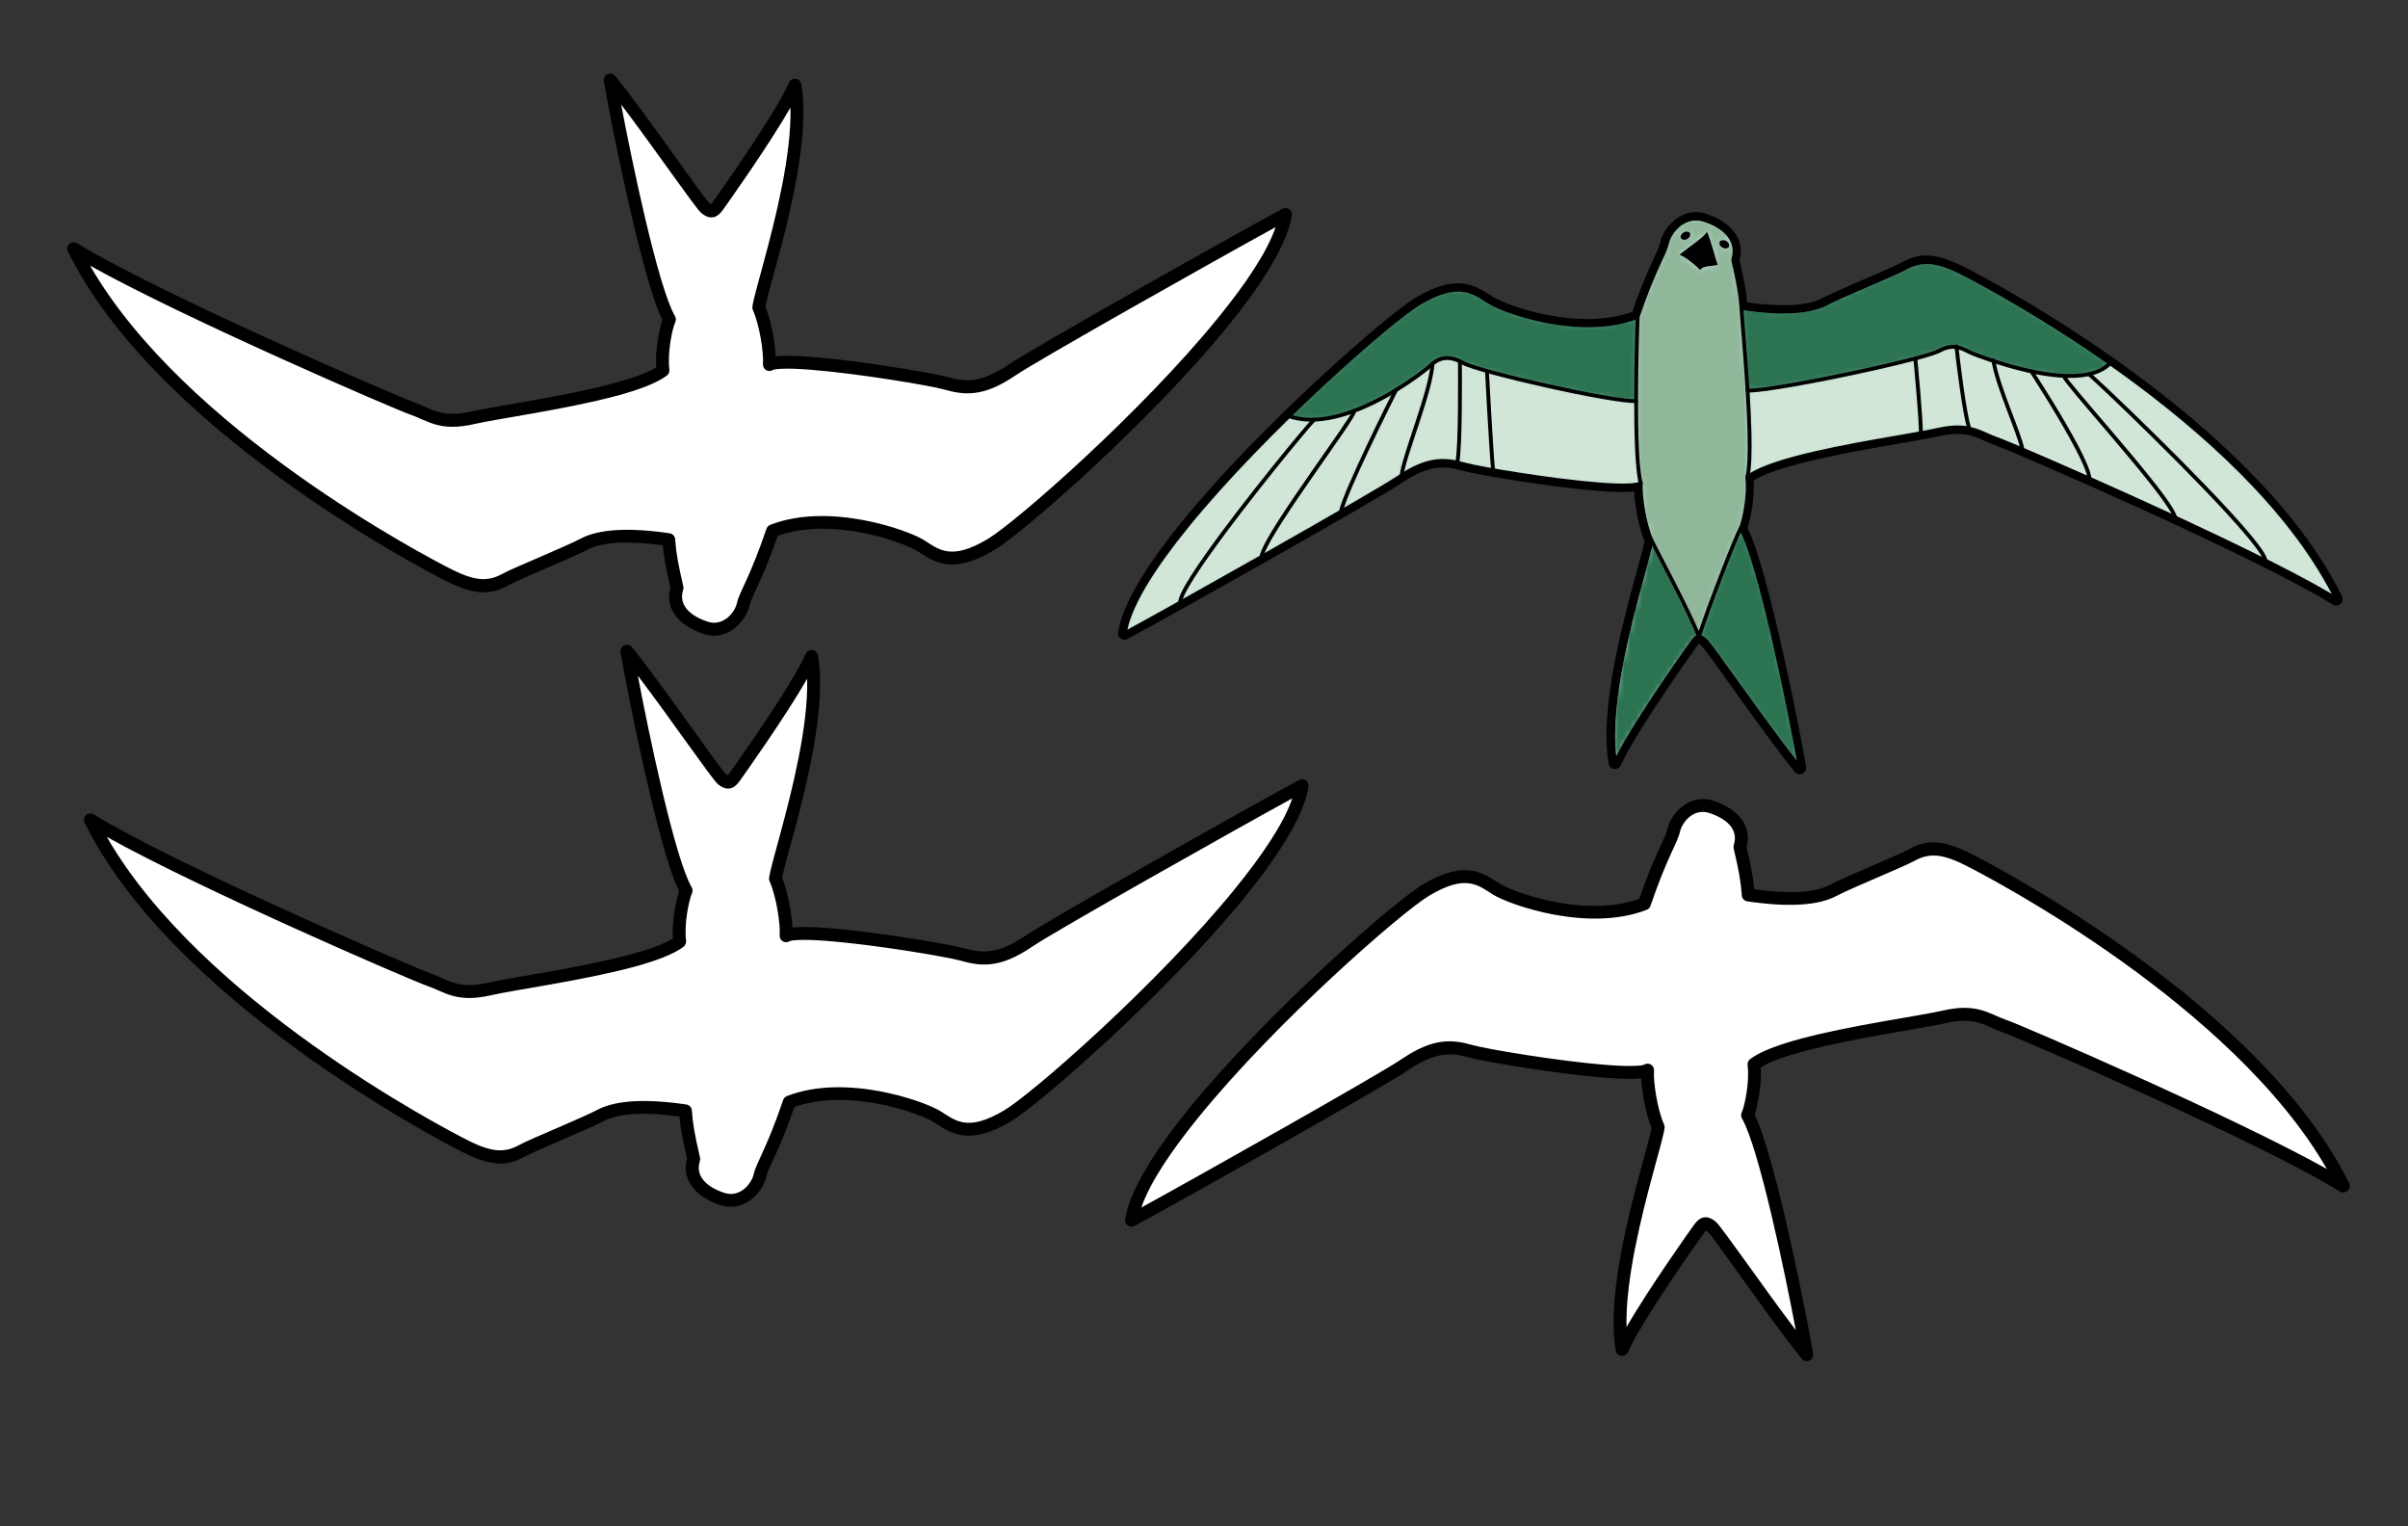 <svg width="404" height="256" viewBox="0 0 404 256" fill="none" xmlns="http://www.w3.org/2000/svg">
<rect x="0" y="0" width="404" height="256" fill="#333333" stroke="none"/>
<g clip-path="url(#clip0_573_6159)">
<path fill-rule="evenodd" clip-rule="evenodd" d="M188.653 106.232C191.003 90.843 231.323 54.876 238.058 50.859C244.792 46.843 247.256 49.067 249.888 50.703C252.519 52.338 265.214 56.867 274.7 53.156C277.485 44.961 279.186 42.765 279.618 40.819C280.05 38.872 282.524 35.781 285.942 36.902C289.358 38.024 291.769 40.367 290.729 43.596C291.636 47.492 291.988 49.518 292.12 51.678C298.759 52.661 303.502 52.411 306.339 50.923C308.966 49.544 317.751 45.959 319.168 45.172C321.844 43.685 324.054 43.245 328.924 45.679C333.793 48.114 377.496 71.121 391.953 100.498C378.528 92.187 337.88 74.622 335.105 73.671C332.329 72.72 330.498 70.859 324.977 72.129C319.456 73.401 298.32 76.062 293.088 80.073C293.477 83.17 292.53 87.476 292.005 88.633C295.484 94.617 301.3 124.598 301.936 128.784C296.429 121.98 287.11 108.288 286.015 107.348C284.921 106.408 284.468 106.869 283.927 107.607C283.387 108.346 273.454 122.275 270.952 127.915C268.933 115.966 276.513 94.497 277.014 90.622C275.817 87.935 275.093 83.116 275.234 81.051C272.507 82.67 249 78.852 245.708 77.93C242.582 77.054 239.636 76.655 234.552 80.123C230.563 82.845 196.223 102.166 188.653 106.232Z" fill="white"/>
<path fill-rule="evenodd" clip-rule="evenodd" d="M285.028 107.966C284.959 108.046 284.865 108.157 284.8 108.246C284.264 108.978 274.418 122.768 271.94 128.353C271.747 128.789 271.29 129.047 270.818 128.987C270.344 128.928 269.966 128.565 269.887 128.095C269.061 123.208 269.785 116.762 271.009 110.534C272.732 101.765 275.434 93.438 275.901 90.766C274.94 88.436 274.297 84.835 274.164 82.434L274.146 82.437C272.812 82.591 270.695 82.538 268.193 82.344C260.064 81.713 247.742 79.623 245.416 78.971C242.541 78.165 239.837 77.827 235.161 81.017C231.163 83.744 196.751 103.11 189.166 107.185C188.805 107.379 188.365 107.352 188.03 107.116C187.696 106.879 187.524 106.475 187.586 106.07C188.309 101.328 192.49 94.653 198.249 87.564C211.425 71.346 232.757 52.763 237.504 49.932C241.183 47.737 243.715 47.31 245.666 47.593C247.616 47.874 249.022 48.893 250.458 49.785C252.945 51.331 264.78 55.57 273.843 52.324C276.505 44.599 278.144 42.476 278.563 40.586C279.088 38.22 282.126 34.514 286.279 35.877C290.218 37.17 292.849 39.958 291.846 43.629C292.605 46.911 292.963 48.869 293.133 50.731C299.016 51.529 303.256 51.321 305.836 49.967C308.46 48.591 317.229 45.013 318.644 44.228C321.595 42.588 324.036 42.029 329.407 44.714C334.316 47.167 378.346 70.402 392.923 100.022C393.136 100.454 393.037 100.976 392.68 101.3C392.323 101.623 391.794 101.672 391.385 101.418C378.011 93.138 337.519 75.641 334.755 74.694C332.139 73.798 330.422 71.985 325.22 73.183C321.361 74.072 309.863 75.638 301.519 77.873C298.444 78.697 295.808 79.591 294.223 80.598C294.418 83.448 293.717 86.97 293.19 88.552C296.726 95.531 302.378 124.495 303.005 128.623C303.078 129.105 302.819 129.577 302.373 129.774C301.926 129.971 301.403 129.844 301.096 129.465C295.629 122.711 286.398 109.101 285.312 108.169C285.222 108.092 285.11 108.018 285.028 107.966ZM190.304 104.106C200.732 98.388 230.265 81.741 233.943 79.231C239.435 75.485 242.622 75.944 246 76.89C248.283 77.53 260.38 79.569 268.359 80.188C270.371 80.345 272.114 80.411 273.36 80.335C273.98 80.298 274.445 80.263 274.682 80.122C275.027 79.917 275.458 79.921 275.8 80.131C276.142 80.342 276.339 80.724 276.312 81.124C276.179 83.079 276.868 87.64 278.001 90.182C278.083 90.364 278.112 90.564 278.086 90.761C277.784 93.094 274.931 101.784 273.129 110.95C272.238 115.486 271.602 120.141 271.699 124.161C275.474 117.594 282.598 107.595 283.056 106.969C283.494 106.371 283.955 105.955 284.469 105.809C285.026 105.652 285.759 105.705 286.719 106.529C287.659 107.335 294.634 117.466 300.108 124.684C298.303 115.129 293.913 94.065 291.071 89.177C290.895 88.875 290.877 88.506 291.021 88.188C291.51 87.11 292.378 83.095 292.015 80.209C291.968 79.828 292.125 79.45 292.43 79.217C294.075 77.956 297.207 76.79 300.961 75.785C309.33 73.543 320.864 71.968 324.735 71.077C330.574 69.733 332.52 71.644 335.455 72.649C338.04 73.535 373.347 88.775 389.201 97.639C373.361 70.117 333.084 48.968 328.441 46.647C324.072 44.463 322.094 44.784 319.693 46.117C318.273 46.906 309.473 50.499 306.841 51.881C303.872 53.438 298.911 53.776 291.962 52.748C291.457 52.673 291.073 52.255 291.042 51.745C290.912 49.633 290.563 47.651 289.676 43.842C289.632 43.651 289.64 43.452 289.7 43.266C290.55 40.627 288.397 38.847 285.604 37.93C282.923 37.05 281.012 39.526 280.673 41.054C280.238 43.017 278.533 45.237 275.723 53.505C275.62 53.806 275.39 54.047 275.094 54.163C265.24 58.018 252.051 53.32 249.318 51.621C248.122 50.878 246.981 49.967 245.357 49.732C243.736 49.497 241.667 49.966 238.612 51.789C233.93 54.58 212.92 72.933 199.927 88.927C195.346 94.566 191.746 99.885 190.304 104.106Z" fill="black"/>
<path fill-rule="evenodd" clip-rule="evenodd" d="M216.257 69.805C225.965 60.34 235.191 52.6 238.108 50.859C244.843 46.842 247.307 49.067 249.939 50.703C252.57 52.338 265.265 56.866 274.751 53.156C274.71 54.383 274.501 60.802 274.501 67.26C270.965 67.541 248.136 62.384 245.493 60.887C243.097 59.53 241.526 60.025 240.341 61.008C240.219 61.109 240.101 61.216 239.986 61.326C239.622 61.678 237.368 63.507 234.207 65.432C229.2 68.481 221.918 71.769 216.257 69.805Z" fill="#599686"/>
<mask id="mask0_573_6159" style="mask-type:luminance" maskUnits="userSpaceOnUse" x="216" y="48" width="59" height="23">
<path d="M216.256 69.804C225.964 60.339 235.19 52.599 238.107 50.858C244.842 46.841 247.306 49.066 249.938 50.702C252.569 52.337 265.264 56.865 274.75 53.155C274.709 54.382 274.5 60.801 274.5 67.259C270.964 67.54 248.135 62.383 245.492 60.886C243.096 59.529 241.525 60.024 240.34 61.007C240.218 61.108 240.1 61.215 239.986 61.325C239.621 61.677 237.367 63.506 234.206 65.431C229.199 68.48 221.917 71.768 216.256 69.804Z" fill="white"/>
</mask>
<g mask="url(#mask0_573_6159)">
<path fill-rule="evenodd" clip-rule="evenodd" d="M274.411 53.63C274.404 53.848 274.396 54.115 274.387 54.424C274.315 56.839 274.186 61.852 274.182 66.948C272.074 66.957 265.854 65.786 259.732 64.424C253.295 62.992 246.966 61.349 245.653 60.605C244.246 59.809 243.105 59.624 242.154 59.783C241.391 59.911 240.746 60.261 240.183 60.718C240.151 60.74 240.12 60.766 240.093 60.793C239.98 60.889 239.869 60.989 239.762 61.092C239.406 61.434 237.25 63.185 234.21 65.051C234.11 65.059 234.016 65.114 233.961 65.203C232.253 66.24 230.281 67.3 228.203 68.167C224.757 69.605 221.014 70.517 217.697 69.859C217.417 69.804 217.142 69.737 216.869 69.659C226.41 60.389 235.403 52.851 238.275 51.138C241.548 49.185 243.779 48.731 245.516 48.982C247.254 49.234 248.488 50.183 249.768 50.978C252.388 52.606 264.869 57.067 274.411 53.63Z" fill="#2C7351"/>
</g>
<path fill-rule="evenodd" clip-rule="evenodd" d="M292.171 51.677C298.81 52.659 303.553 52.409 306.389 50.921C309.017 49.542 317.801 45.957 319.219 45.17C321.895 43.684 324.105 43.244 328.975 45.678C331.233 46.807 341.847 52.362 354.021 60.927C353.125 61.862 351.892 62.442 350.458 62.758C347.674 63.372 344.132 62.993 340.824 62.294C338.457 61.794 336.21 61.13 334.448 60.549C332.546 59.922 331.209 59.392 330.895 59.27C330.192 58.995 329.349 58.394 328.255 58.221C327.45 58.093 326.509 58.196 325.389 58.831C324.858 59.132 323.384 59.592 321.338 60.134C313.202 62.288 296.023 65.728 293.196 65.503C292.802 59.101 292.211 52.87 292.171 51.677Z" fill="#599686"/>
<mask id="mask1_573_6159" style="mask-type:luminance" maskUnits="userSpaceOnUse" x="292" y="43" width="63" height="23">
<path d="M292.17 51.678C298.809 52.66 303.552 52.41 306.388 50.922C309.016 49.543 317.8 45.958 319.218 45.171C321.894 43.685 324.104 43.245 328.974 45.679C331.232 46.808 341.846 52.363 354.02 60.928C353.124 61.864 351.891 62.443 350.457 62.759C347.673 63.373 344.131 62.994 340.823 62.295C338.456 61.795 336.209 61.131 334.447 60.55C332.545 59.923 331.208 59.393 330.894 59.271C330.191 58.996 329.348 58.395 328.254 58.222C327.449 58.094 326.508 58.197 325.388 58.832C324.857 59.133 323.383 59.593 321.337 60.135C313.201 62.289 296.022 65.728 293.195 65.504C292.801 59.102 292.21 52.871 292.17 51.678Z" fill="white"/>
</mask>
<g mask="url(#mask1_573_6159)">
<path fill-rule="evenodd" clip-rule="evenodd" d="M353.518 60.964C353.317 61.143 353.101 61.307 352.873 61.456C352.232 61.872 351.486 62.172 350.667 62.377C348.733 62.86 346.395 62.821 344.018 62.515C343.011 62.386 341.997 62.208 341.003 62.001C340.921 61.934 340.811 61.91 340.709 61.939C338.503 61.464 336.411 60.85 334.733 60.302C334.687 60.149 334.533 60.05 334.371 60.077C334.318 60.085 334.27 60.105 334.229 60.136C332.507 59.559 331.308 59.083 331.013 58.968C330.339 58.705 329.54 58.166 328.529 57.946C328.47 57.832 328.345 57.76 328.21 57.774C328.133 57.781 328.066 57.816 328.015 57.866C327.22 57.791 326.303 57.942 325.23 58.549C324.711 58.843 323.286 59.287 321.307 59.811C321.273 59.817 321.238 59.827 321.206 59.838C319.195 60.368 316.628 60.977 313.864 61.591C305.822 63.379 296.115 65.202 293.502 65.19C293.183 60.094 292.746 55.154 292.57 52.835C292.547 52.526 292.529 52.264 292.516 52.054C299.042 52.983 303.72 52.688 306.54 51.209C309.169 49.83 317.958 46.242 319.377 45.454C321.97 44.014 324.111 43.609 328.829 45.968C331.064 47.086 341.498 52.543 353.518 60.964Z" fill="#2C7351"/>
</g>
<path fill-rule="evenodd" clip-rule="evenodd" d="M354.021 60.928C368.094 70.827 384.252 84.747 392.003 100.497C389.091 98.694 384.898 96.456 380.089 94.046C379.618 90.312 351.733 63.641 350.458 62.759C351.892 62.443 353.125 61.863 354.021 60.928Z" fill="#B6DBD3"/>
<mask id="mask2_573_6159" style="mask-type:luminance" maskUnits="userSpaceOnUse" x="350" y="60" width="43" height="41">
<path d="M354.021 60.929C368.094 70.828 384.252 84.748 392.003 100.498C389.091 98.695 384.898 96.457 380.089 94.047C379.618 90.313 351.733 63.642 350.458 62.76C351.892 62.444 353.125 61.864 354.021 60.929Z" fill="white"/>
</mask>
<g mask="url(#mask2_573_6159)">
<path fill-rule="evenodd" clip-rule="evenodd" d="M380.375 93.831C380.316 93.601 380.191 93.314 380.002 92.978C379.963 92.909 379.921 92.837 379.876 92.762C379.341 91.881 378.41 90.668 377.197 89.235C370.314 81.102 354.305 65.727 351.145 62.917C352.001 62.672 352.776 62.324 353.439 61.854C353.659 61.698 353.867 61.529 354.061 61.346C367.743 70.995 383.339 84.428 391.206 99.637C388.39 97.96 384.627 95.963 380.375 93.831Z" fill="#D2E6D7"/>
</g>
<path fill-rule="evenodd" clip-rule="evenodd" d="M380.089 94.046C375.41 91.702 370.147 89.195 364.913 86.77C359.926 84.459 354.965 82.221 350.558 80.267C350.328 76.995 341.884 63.929 340.824 62.294C344.132 62.993 347.674 63.372 350.458 62.758C351.733 63.641 379.619 90.311 380.089 94.046Z" fill="#B6DBD3"/>
<path fill-rule="evenodd" clip-rule="evenodd" d="M350.558 80.268C346.031 78.261 342.09 76.553 339.307 75.373C338.762 72.508 335.236 65.114 334.447 60.55C336.21 61.131 338.456 61.795 340.824 62.295C341.884 63.93 350.328 76.996 350.558 80.268Z" fill="#B6DBD3"/>
<path fill-rule="evenodd" clip-rule="evenodd" d="M339.307 75.372C337.092 74.432 335.612 73.826 335.155 73.67C333.552 73.12 332.264 72.268 330.398 71.89C329.579 69.495 328.476 60.353 328.255 58.221C329.349 58.395 330.192 58.995 330.895 59.27C331.209 59.392 332.546 59.922 334.447 60.549C335.236 65.113 338.763 72.507 339.307 75.372Z" fill="#B6DBD3"/>
<path fill-rule="evenodd" clip-rule="evenodd" d="M330.398 71.891C329.034 71.614 327.36 71.592 325.028 72.129C324.335 72.288 323.397 72.469 322.276 72.673C322.302 70.08 321.338 60.135 321.338 60.135C323.384 59.593 324.858 59.133 325.388 58.832C326.509 58.197 327.45 58.094 328.255 58.222C328.475 60.354 329.579 69.496 330.398 71.891Z" fill="#B6DBD3"/>
<mask id="mask3_573_6159" style="mask-type:luminance" maskUnits="userSpaceOnUse" x="321" y="58" width="10" height="15">
<path d="M330.399 71.889C329.035 71.612 327.361 71.59 325.029 72.127C324.336 72.286 323.398 72.467 322.277 72.671C322.303 70.078 321.339 60.133 321.339 60.133C323.385 59.591 324.859 59.131 325.389 58.83C326.51 58.195 327.451 58.092 328.256 58.22C328.476 60.352 329.58 69.494 330.399 71.889Z" fill="white"/>
</mask>
<g mask="url(#mask3_573_6159)">
<path fill-rule="evenodd" clip-rule="evenodd" d="M322.598 72.283C322.594 72.057 322.585 71.798 322.573 71.512C322.434 68.311 321.82 61.777 321.687 60.373C323.634 59.85 325.033 59.405 325.548 59.113C326.475 58.588 327.269 58.455 327.96 58.514C328.197 60.703 329.018 67.396 329.748 70.695C329.812 70.984 329.875 71.248 329.937 71.479C328.638 71.288 327.06 71.327 324.955 71.812C324.345 71.952 323.546 72.109 322.598 72.283Z" fill="#D2E6D7"/>
</g>
<path fill-rule="evenodd" clip-rule="evenodd" d="M322.275 72.672C314.455 74.089 297.713 76.564 293.137 80.072C293.771 77.889 293.573 71.618 293.195 65.504C296.022 65.728 313.201 62.289 321.337 60.135C321.337 60.135 322.302 70.08 322.275 72.672Z" fill="#B6DBD3"/>
<mask id="mask4_573_6159" style="mask-type:luminance" maskUnits="userSpaceOnUse" x="293" y="60" width="30" height="21">
<path d="M322.276 72.671C314.456 74.088 297.714 76.563 293.138 80.071C293.772 77.888 293.574 71.617 293.196 65.503C296.023 65.727 313.202 62.288 321.338 60.134C321.338 60.134 322.303 70.079 322.276 72.671Z" fill="white"/>
</mask>
<g mask="url(#mask4_573_6159)">
<path fill-rule="evenodd" clip-rule="evenodd" d="M293.621 79.351C293.666 79.063 293.705 78.741 293.737 78.389C293.878 76.858 293.898 74.758 293.838 72.399C293.786 70.342 293.676 68.084 293.54 65.836C296.302 65.81 305.976 64.008 314.002 62.223C316.626 61.64 319.074 61.058 321.05 60.541C321.204 62.156 321.803 68.566 321.929 71.63C321.94 71.918 321.947 72.178 321.95 72.401C316.773 73.332 307.957 74.705 301.205 76.514C298.038 77.363 295.32 78.312 293.621 79.351Z" fill="#D2E6D7"/>
</g>
<path fill-rule="evenodd" clip-rule="evenodd" d="M211.641 93.439C202.038 98.87 192.319 104.29 188.704 106.231C190.036 97.511 203.56 82.182 216.257 69.805C221.917 71.768 229.2 68.48 234.206 65.432C233.29 67.248 225.707 82.382 224.964 85.846C221.041 88.106 216.355 90.774 211.641 93.439Z" fill="#B6DBD3"/>
<mask id="mask5_573_6159" style="mask-type:luminance" maskUnits="userSpaceOnUse" x="188" y="65" width="47" height="42">
<path d="M211.641 93.438C202.037 98.869 192.318 104.289 188.703 106.23C190.035 97.51 203.559 82.181 216.256 69.804C221.917 71.767 229.199 68.479 234.205 65.431C233.289 67.247 225.706 82.381 224.963 85.845C221.04 88.105 216.354 90.773 211.641 93.438Z" fill="white"/>
</mask>
<g mask="url(#mask5_573_6159)">
<path fill-rule="evenodd" clip-rule="evenodd" d="M216.338 70.174C216.601 70.259 216.868 70.334 217.138 70.398C217.979 70.6 218.849 70.701 219.736 70.717C217.337 73.423 208.113 84.691 202.391 92.773C200.474 95.481 198.95 97.834 198.2 99.391C198.124 99.548 198.056 99.698 197.996 99.841C197.813 100.275 197.704 100.637 197.674 100.913C194.048 102.935 191.022 104.608 189.144 105.625C190.11 101.1 194.087 94.973 199.389 88.447C204.327 82.369 210.417 75.954 216.338 70.174Z" fill="#D2E6D7"/>
<path fill-rule="evenodd" clip-rule="evenodd" d="M198.438 100.487C198.518 100.253 198.636 99.981 198.784 99.673C198.842 99.551 198.905 99.426 198.972 99.295C199.763 97.77 201.178 95.608 202.92 93.148C209.102 84.416 219.385 71.94 220.622 70.707C222.599 70.622 224.643 70.152 226.632 69.461C226.312 70.022 225.708 70.933 224.923 72.084C222.36 75.841 217.88 82.059 214.773 86.877C213.625 88.657 212.664 90.248 212.052 91.456C211.934 91.691 211.829 91.911 211.737 92.118C211.538 92.564 211.405 92.942 211.346 93.234C206.849 95.776 202.333 98.312 198.438 100.487Z" fill="#D2E6D7"/>
<path fill-rule="evenodd" clip-rule="evenodd" d="M212.162 92.772C212.277 92.477 212.436 92.133 212.631 91.748C212.663 91.685 212.696 91.621 212.73 91.555C213.336 90.388 214.245 88.892 215.318 87.228C218.422 82.415 222.898 76.204 225.458 72.449C226.583 70.801 227.339 69.611 227.477 69.198C227.483 69.182 227.487 69.165 227.49 69.148C227.813 69.025 228.133 68.897 228.451 68.765C230.214 68.029 231.9 67.156 233.419 66.274C231.672 69.774 226.532 80.195 225.014 84.543C224.865 84.97 224.751 85.338 224.678 85.636C220.973 87.77 216.596 90.263 212.162 92.772Z" fill="#D2E6D7"/>
</g>
<path fill-rule="evenodd" clip-rule="evenodd" d="M235.17 79.746C234.984 79.866 234.794 79.992 234.603 80.122C233.453 80.907 229.786 83.068 224.964 85.846C225.708 82.383 233.291 67.248 234.206 65.432C237.368 63.507 239.622 61.677 239.986 61.326C240.101 61.215 240.219 61.109 240.341 61.008C240.094 65.614 235.407 76.808 235.17 79.746Z" fill="#B6DBD3"/>
<mask id="mask6_573_6159" style="mask-type:luminance" maskUnits="userSpaceOnUse" x="224" y="61" width="17" height="25">
<path d="M235.17 79.745C234.984 79.865 234.794 79.991 234.603 80.121C233.453 80.906 229.786 83.067 224.964 85.845C225.708 82.382 233.291 67.247 234.206 65.431C237.368 63.506 239.622 61.676 239.986 61.325C240.101 61.214 240.219 61.108 240.341 61.007C240.094 65.612 235.407 76.808 235.17 79.745Z" fill="white"/>
</mask>
<g mask="url(#mask6_573_6159)">
<path fill-rule="evenodd" clip-rule="evenodd" d="M225.484 85.171C225.589 84.841 225.723 84.462 225.881 84.043C227.836 78.864 233.519 67.515 234.455 65.658C237.149 64.01 239.178 62.439 239.938 61.799C239.625 64.13 238.533 67.594 237.445 70.895C236.467 73.865 235.493 76.706 235.064 78.504C234.967 78.912 234.897 79.268 234.862 79.558C234.716 79.654 234.569 79.752 234.419 79.854C233.326 80.6 229.957 82.59 225.484 85.171Z" fill="#D2E6D7"/>
</g>
<path fill-rule="evenodd" clip-rule="evenodd" d="M275.283 81.049C273.163 82.308 258.489 80.281 250.512 78.883C248.226 78.482 246.491 78.134 245.757 77.928C245.331 77.809 244.908 77.698 244.482 77.604C241.906 77.041 239.236 77.118 235.169 79.745C235.406 76.807 240.093 65.612 240.34 61.007C241.524 60.023 243.096 59.529 245.492 60.885C248.135 62.382 270.963 67.54 274.5 67.259C274.499 73.078 274.669 78.931 275.283 81.049Z" fill="#B6DBD3"/>
<mask id="mask7_573_6159" style="mask-type:luminance" maskUnits="userSpaceOnUse" x="235" y="60" width="41" height="22">
<path d="M275.285 81.049C273.165 82.308 258.491 80.281 250.514 78.883C248.228 78.482 246.493 78.134 245.759 77.928C245.333 77.809 244.91 77.698 244.484 77.604C241.908 77.041 239.238 77.118 235.171 79.745C235.408 76.807 240.095 65.612 240.342 61.007C241.526 60.023 243.097 59.529 245.494 60.885C248.137 62.382 270.965 67.54 274.502 67.259C274.501 73.078 274.671 78.931 275.285 81.049Z" fill="white"/>
</mask>
<g mask="url(#mask7_573_6159)">
<path fill-rule="evenodd" clip-rule="evenodd" d="M235.595 79.097C235.657 78.79 235.741 78.437 235.845 78.047C236.319 76.278 237.193 73.741 238.063 71.098C239.279 67.404 240.491 63.509 240.657 61.17C241.119 60.806 241.643 60.525 242.262 60.422C242.929 60.311 243.701 60.406 244.614 60.806C244.63 62.791 244.706 72.669 244.321 76.475C244.292 76.759 244.261 77.01 244.227 77.219C241.812 76.742 239.272 76.871 235.595 79.097Z" fill="#D2E6D7"/>
<path fill-rule="evenodd" clip-rule="evenodd" d="M244.86 77.359C244.894 77.148 244.925 76.898 244.954 76.615C245.327 72.957 245.282 63.716 245.264 61.13C245.288 61.142 245.311 61.156 245.334 61.169C245.877 61.476 247.265 61.939 249.162 62.477C249.245 64.055 249.766 73.826 250.08 77.723C250.103 78.013 250.126 78.272 250.146 78.491C248.086 78.124 246.53 77.808 245.847 77.616C245.517 77.524 245.189 77.437 244.86 77.359Z" fill="#D2E6D7"/>
<path fill-rule="evenodd" clip-rule="evenodd" d="M235.173 79.714C235.184 79.596 235.201 79.467 235.224 79.327C235.274 79.025 235.353 78.67 235.455 78.271C236.479 74.244 239.864 65.692 240.304 61.471C240.849 60.966 241.48 60.553 242.261 60.422C243.097 60.283 244.096 60.468 245.334 61.169C246.664 61.922 253.07 63.606 259.592 65.057C265.746 66.426 272.003 67.587 274.182 67.594C274.189 72.55 274.321 77.484 274.748 80.087C274.796 80.378 274.847 80.641 274.902 80.87C274.925 80.966 274.949 81.056 274.973 81.141C274.976 81.149 274.979 81.158 274.982 81.167C274.534 81.326 273.808 81.412 272.874 81.438C267.867 81.567 256.986 80.018 250.513 78.884C248.228 78.483 246.492 78.135 245.759 77.929C245.332 77.81 244.909 77.698 244.484 77.605C243.618 77.416 242.742 77.299 241.805 77.327C239.955 77.372 237.872 77.98 235.173 79.714Z" fill="#D2E6D7"/>
</g>
<path fill-rule="evenodd" clip-rule="evenodd" d="M292.056 88.631C295.535 94.614 301.351 124.597 301.987 128.782C296.48 121.979 287.161 108.286 286.066 107.346C285.635 106.977 285.304 106.823 285.027 106.819C286.189 103.083 291.225 89.855 292.056 88.631Z" fill="#599686"/>
<mask id="mask8_573_6159" style="mask-type:luminance" maskUnits="userSpaceOnUse" x="285" y="88" width="17" height="41">
<path d="M292.055 88.632C295.534 94.615 301.35 124.598 301.986 128.783C296.479 121.98 287.16 108.287 286.065 107.347C285.634 106.978 285.303 106.824 285.026 106.82C286.188 103.084 291.224 89.856 292.055 88.632Z" fill="white"/>
</mask>
<g mask="url(#mask8_573_6159)">
<path fill-rule="evenodd" clip-rule="evenodd" d="M285.445 106.577C285.514 106.364 285.592 106.129 285.678 105.875C286.975 102.03 290.122 93.721 291.621 90.272C291.787 89.888 291.934 89.565 292.055 89.314C295.298 95.818 300.275 120.819 301.463 127.606C295.887 120.539 287.325 107.999 286.278 107.101C285.964 106.83 285.689 106.665 285.445 106.577Z" fill="#2C7351"/>
</g>
<path fill-rule="evenodd" clip-rule="evenodd" d="M274.75 53.155C277.536 44.96 279.237 42.765 279.668 40.818C280.1 38.871 282.575 35.78 285.991 36.902C289.409 38.023 291.818 40.366 290.779 43.594C291.686 47.49 292.038 49.517 292.171 51.677C292.211 52.87 292.802 59.102 293.196 65.503C293.574 71.617 293.772 77.888 293.137 80.072C293.527 83.169 292.58 87.475 292.056 88.632C291.225 89.855 286.189 103.084 285.027 106.819C284.601 106.812 284.306 107.157 283.978 107.606C283.438 108.344 273.504 122.273 271.003 127.913C268.983 115.964 276.563 94.495 277.064 90.62C275.867 87.933 275.144 83.115 275.284 81.049C274.67 78.931 274.5 73.078 274.5 67.259C274.5 60.8 274.709 54.382 274.75 53.155ZM281.769 42.722C282.789 43.116 284.388 44.413 285.267 45.3C285.602 44.511 287.511 44.692 288.218 44.421C287.881 43.759 286.787 39.3 286.363 38.905C285.856 39.812 283.676 41.157 281.769 42.722ZM282.458 38.989C282.044 39.228 281.85 39.668 282.025 39.97C282.199 40.272 282.678 40.323 283.092 40.083C283.506 39.844 283.7 39.404 283.525 39.102C283.351 38.8 282.872 38.749 282.458 38.989ZM289.595 40.437C289.181 40.198 288.703 40.248 288.528 40.551C288.353 40.852 288.548 41.292 288.962 41.532C289.376 41.771 289.854 41.72 290.029 41.418C290.203 41.117 290.009 40.677 289.595 40.437Z" fill="#B6DBD3"/>
<mask id="mask9_573_6159" style="mask-type:luminance" maskUnits="userSpaceOnUse" x="270" y="36" width="24" height="92">
<path d="M274.749 53.154C277.535 44.959 279.236 42.764 279.667 40.817C280.099 38.87 282.574 35.779 285.99 36.901C289.408 38.022 291.817 40.365 290.778 43.593C291.685 47.489 292.037 49.516 292.17 51.676C292.21 52.869 292.801 59.101 293.195 65.502C293.573 71.616 293.771 77.887 293.137 80.071C293.526 83.168 292.579 87.474 292.055 88.631C291.224 89.854 286.188 103.083 285.026 106.818C284.6 106.811 284.305 107.157 283.977 107.605C283.437 108.343 273.503 122.272 271.002 127.912C268.982 115.963 276.562 94.494 277.063 90.619C275.866 87.932 275.143 83.114 275.283 81.049C274.669 78.93 274.499 73.077 274.499 67.258C274.499 60.8 274.708 54.381 274.749 53.154ZM281.768 42.721C282.788 43.115 284.387 44.412 285.266 45.299C285.601 44.51 287.51 44.691 288.217 44.42C287.88 43.758 286.786 39.299 286.362 38.904C285.855 39.811 283.675 41.156 281.768 42.721ZM282.457 38.988C282.043 39.227 281.849 39.667 282.024 39.969C282.198 40.271 282.677 40.322 283.091 40.082C283.505 39.843 283.699 39.403 283.524 39.101C283.35 38.799 282.871 38.748 282.457 38.988ZM289.594 40.436C289.18 40.197 288.702 40.248 288.527 40.55C288.352 40.851 288.547 41.291 288.961 41.531C289.375 41.77 289.853 41.719 290.028 41.417C290.202 41.116 290.008 40.676 289.594 40.436Z" fill="white"/>
</mask>
<g mask="url(#mask9_573_6159)">
<path fill-rule="evenodd" clip-rule="evenodd" d="M277.206 91.616C277.353 91.902 277.519 92.224 277.702 92.577C279.51 96.064 282.895 102.515 284.304 105.865C284.413 106.124 284.51 106.364 284.594 106.582C284.274 106.723 283.998 107.029 283.715 107.415C283.202 108.115 274.256 120.664 271.171 126.802C270.626 122.207 271.334 116.414 272.436 110.803C274.041 102.633 276.488 94.844 277.206 91.616Z" fill="#2C7351"/>
<path fill-rule="evenodd" clip-rule="evenodd" d="M291.845 51.688L291.846 51.697C291.853 51.906 291.876 52.261 291.911 52.739C292.084 55.049 292.544 60.222 292.87 65.511C292.871 65.52 292.871 65.528 292.872 65.535C293.017 67.887 293.135 70.262 293.19 72.416C293.255 75.003 293.232 77.27 293.047 78.789C292.989 79.264 292.917 79.666 292.825 79.982C292.812 80.025 292.809 80.069 292.814 80.112C293.193 83.127 292.284 87.31 291.769 88.475C291.658 88.649 291.481 89.009 291.255 89.513C289.819 92.714 286.387 101.729 285.036 105.74C285.009 105.738 284.981 105.738 284.954 105.738C283.467 102.17 279.632 94.907 277.929 91.607C277.695 91.152 277.501 90.773 277.359 90.489L277.353 90.475C276.179 87.829 275.469 83.101 275.606 81.072C275.608 81.034 275.604 80.996 275.594 80.96C275.516 80.691 275.445 80.362 275.381 79.981C274.944 77.382 274.817 72.345 274.817 67.317C274.823 67.29 274.824 67.262 274.822 67.234C274.821 67.223 274.82 67.213 274.817 67.202C274.821 61.844 274.968 56.517 275.04 54.183C275.053 53.752 275.064 53.422 275.071 53.214C277.854 45.034 279.551 42.836 279.984 40.888C280.387 39.067 282.693 36.16 285.889 37.209C289.118 38.27 291.451 40.444 290.469 43.495C290.451 43.551 290.448 43.611 290.462 43.668C291.361 47.532 291.713 49.545 291.845 51.688ZM289.841 41.6C289.918 41.556 289.982 41.496 290.027 41.418C290.202 41.117 290.007 40.677 289.593 40.437C289.499 40.383 289.401 40.343 289.304 40.318C288.976 40.234 288.661 40.318 288.526 40.551C288.352 40.852 288.547 41.292 288.961 41.532C289.269 41.71 289.613 41.727 289.841 41.6ZM281.768 42.722C282.787 43.116 284.386 44.413 285.266 45.3C285.6 44.511 287.509 44.692 288.216 44.421C287.88 43.759 286.785 39.301 286.362 38.905C285.854 39.812 283.675 41.157 281.768 42.722ZM282.457 38.989C282.043 39.228 281.848 39.669 282.023 39.97C282.198 40.272 282.676 40.323 283.09 40.083C283.504 39.844 283.698 39.404 283.524 39.102C283.349 38.8 282.871 38.749 282.457 38.989Z" fill="#91B79B"/>
</g>
<path fill-rule="evenodd" clip-rule="evenodd" d="M188.383 106.181C189.093 101.527 193.233 94.996 198.886 88.038C211.997 71.899 233.217 53.397 237.941 50.58C241.402 48.515 243.771 48.073 245.608 48.339C247.443 48.604 248.756 49.585 250.108 50.425C252.697 52.034 265.132 56.475 274.491 52.907C277.24 44.851 278.923 42.677 279.351 40.747C279.811 38.674 282.454 35.399 286.092 36.593C289.666 37.766 292.142 40.245 291.114 43.606C291.976 47.314 292.332 49.33 292.477 51.394C298.886 52.318 303.478 52.082 306.237 50.634C308.864 49.256 317.644 45.673 319.061 44.886C321.819 43.354 324.098 42.878 329.118 45.388C333.999 47.828 377.8 70.903 392.294 100.354C392.357 100.483 392.327 100.639 392.22 100.737C392.114 100.834 391.955 100.849 391.832 100.773C378.422 92.47 337.821 74.925 335.049 73.976C332.322 73.042 330.525 71.194 325.1 72.444C321.236 73.333 309.726 74.903 301.373 77.14C297.952 78.057 295.065 79.078 293.48 80.219C293.804 83.237 292.948 87.27 292.415 88.609C295.913 94.925 301.673 124.568 302.306 128.734C302.328 128.878 302.25 129.02 302.116 129.079C301.982 129.138 301.826 129.1 301.733 128.987C296.238 122.197 286.946 108.53 285.854 107.592C285.428 107.227 285.148 107.089 284.902 107.158C284.642 107.231 284.459 107.496 284.238 107.797C283.7 108.533 273.793 122.421 271.298 128.044C271.24 128.175 271.103 128.252 270.961 128.234C270.819 128.216 270.706 128.107 270.681 127.966C269.869 123.155 270.595 116.809 271.8 110.677C273.572 101.663 276.371 93.114 276.731 90.669C275.624 88.126 274.927 83.805 274.942 81.53C274.71 81.594 274.431 81.645 274.109 81.682C272.806 81.832 270.743 81.776 268.3 81.587C260.224 80.96 247.981 78.887 245.67 78.24C242.619 77.385 239.745 77.005 234.784 80.39C230.792 83.112 196.431 102.447 188.856 106.516C188.748 106.574 188.617 106.566 188.516 106.495C188.416 106.424 188.364 106.303 188.383 106.181ZM189.144 105.624C197.754 100.959 230.528 82.508 234.419 79.853C239.625 76.302 242.644 76.719 245.845 77.615C248.143 78.26 260.319 80.317 268.35 80.94C270.403 81.1 272.184 81.165 273.454 81.088C274.24 81.04 274.817 80.949 275.117 80.77C275.221 80.709 275.35 80.71 275.453 80.773C275.556 80.836 275.614 80.951 275.606 81.071C275.469 83.103 276.182 87.844 277.359 90.488C277.384 90.542 277.393 90.602 277.385 90.661C277.084 92.989 274.233 101.656 272.437 110.802C271.334 116.414 270.627 122.206 271.172 126.801C274.257 120.663 283.203 108.114 283.715 107.414C284.036 106.976 284.349 106.641 284.725 106.535C285.114 106.424 285.605 106.524 286.275 107.101C287.323 107.999 295.885 120.539 301.461 127.606C300.238 120.622 295.002 94.346 291.774 88.794C291.722 88.704 291.716 88.593 291.759 88.497C292.273 87.364 293.197 83.145 292.815 80.112C292.801 79.998 292.848 79.884 292.939 79.814C294.532 78.594 297.572 77.487 301.206 76.514C309.566 74.274 321.087 72.702 324.954 71.812C330.57 70.519 332.436 72.396 335.259 73.363C337.973 74.293 376.876 91.097 391.205 99.635C376.296 70.812 333.63 48.368 328.828 45.968C324.109 43.609 321.969 44.013 319.375 45.453C317.957 46.241 309.167 49.829 306.539 51.208C303.663 52.718 298.854 52.993 292.123 51.997C291.971 51.975 291.856 51.849 291.846 51.697C291.715 49.55 291.363 47.537 290.462 43.667C290.449 43.61 290.451 43.55 290.469 43.495C291.452 40.443 289.119 38.269 285.89 37.209C282.694 36.16 280.387 39.066 279.984 40.888C279.551 42.839 277.849 45.041 275.056 53.258C275.026 53.349 274.957 53.421 274.867 53.456C265.271 57.21 252.429 52.631 249.766 50.976C248.486 50.181 247.252 49.232 245.514 48.98C243.777 48.73 241.547 49.184 238.274 51.136C233.569 53.942 212.446 72.375 199.389 88.446C194.088 94.972 190.11 101.099 189.144 105.624Z" fill="black"/>
<path fill-rule="evenodd" clip-rule="evenodd" d="M285.021 107.143C284.98 107.144 284.94 107.148 284.902 107.159C284.642 107.232 284.459 107.497 284.238 107.797C283.7 108.534 273.793 122.421 271.298 128.045C271.24 128.176 271.103 128.253 270.961 128.235C270.819 128.217 270.706 128.108 270.681 127.967C269.869 123.156 270.595 116.81 271.8 110.678C273.572 101.664 276.371 93.115 276.731 90.67C275.624 88.127 274.927 83.805 274.942 81.53C274.71 81.595 274.431 81.646 274.109 81.683C272.806 81.833 270.743 81.777 268.3 81.588C260.224 80.96 247.981 78.888 245.67 78.241C242.619 77.386 239.745 77.005 234.784 80.391C230.792 83.113 196.431 102.448 188.856 106.517C188.748 106.575 188.617 106.567 188.516 106.496C188.416 106.425 188.364 106.304 188.383 106.182C189.093 101.528 193.233 94.997 198.886 88.038C203.872 81.901 210.03 75.422 216.007 69.595C215.982 69.624 215.962 69.659 215.948 69.698C215.911 69.806 215.934 69.921 216 70.005C203.364 82.348 189.977 97.558 188.653 106.232C196.222 102.166 230.562 82.846 234.551 80.124C234.762 79.98 234.968 79.843 235.171 79.713C235.17 79.724 235.17 79.734 235.169 79.746C237.869 78.001 239.954 77.381 241.804 77.326C242.74 77.299 243.616 77.416 244.482 77.605C244.908 77.698 245.33 77.809 245.757 77.928C246.491 78.134 248.226 78.483 250.512 78.883C256.984 80.018 267.865 81.566 272.873 81.438C273.8 81.414 274.527 81.332 274.986 81.18C275.029 81.278 275.117 81.347 275.219 81.368C275.166 83.497 275.825 87.75 276.894 90.344C276.753 90.431 276.698 90.613 276.774 90.765C276.822 90.862 276.876 90.97 276.937 91.088C275.996 95.978 269.002 116.382 270.952 127.915C270.963 127.887 270.976 127.86 270.988 127.833C270.992 127.859 270.997 127.887 271.002 127.913C273.503 122.273 283.437 108.345 283.977 107.606C284.217 107.279 284.438 107.007 284.706 106.887C284.711 106.9 284.715 106.913 284.72 106.927C284.765 107.055 284.885 107.141 285.021 107.143Z" fill="black"/>
<path fill-rule="evenodd" clip-rule="evenodd" d="M365.186 86.542C365.099 86.269 364.935 85.921 364.701 85.511C369.481 87.722 374.305 90.007 378.709 92.184C378.896 92.444 379.061 92.687 379.203 92.91C379.313 93.083 379.409 93.242 379.49 93.388C375.038 91.17 370.101 88.822 365.186 86.542Z" fill="#D2E6D7"/>
<path fill-rule="evenodd" clip-rule="evenodd" d="M350.861 80.049C350.823 79.792 350.749 79.491 350.641 79.149C354.636 80.92 359.1 82.929 363.636 85.019C363.664 85.062 363.693 85.106 363.72 85.149C363.96 85.519 364.158 85.849 364.307 86.134C359.634 83.974 355.007 81.888 350.861 80.049Z" fill="#D2E6D7"/>
<path fill-rule="evenodd" clip-rule="evenodd" d="M339.591 75.141C339.533 74.874 339.453 74.574 339.354 74.244C341.943 75.339 345.604 76.923 349.84 78.795C349.969 79.14 350.07 79.453 350.138 79.728C345.926 77.863 342.252 76.272 339.591 75.141Z" fill="#D2E6D7"/>
<path fill-rule="evenodd" clip-rule="evenodd" d="M330.649 71.613C330.58 71.387 330.508 71.115 330.436 70.806C332.403 71.191 333.765 72.071 335.455 72.649C335.837 72.781 336.935 73.225 338.58 73.917C338.685 74.245 338.775 74.549 338.849 74.827C336.947 74.023 335.677 73.507 335.26 73.364C333.696 72.829 332.426 72.014 330.649 71.613Z" fill="#D2E6D7"/>
<path fill-rule="evenodd" clip-rule="evenodd" d="M281.77 42.722C283.677 41.158 285.856 39.812 286.363 38.905C286.787 39.301 287.881 43.759 288.218 44.421C287.511 44.692 285.602 44.511 285.267 45.301C284.388 44.413 282.789 43.116 281.77 42.722Z" fill="black"/>
<path fill-rule="evenodd" clip-rule="evenodd" d="M289.595 40.437C290.009 40.677 290.203 41.117 290.029 41.418C289.854 41.72 289.376 41.771 288.962 41.532C288.548 41.292 288.353 40.852 288.528 40.551C288.702 40.248 289.181 40.198 289.595 40.437Z" fill="black"/>
<path fill-rule="evenodd" clip-rule="evenodd" d="M282.458 38.989C282.044 39.229 281.85 39.669 282.024 39.97C282.199 40.272 282.677 40.323 283.091 40.084C283.505 39.844 283.699 39.404 283.525 39.102C283.35 38.8 282.872 38.749 282.458 38.989Z" fill="black"/>
<path fill-rule="evenodd" clip-rule="evenodd" d="M330.435 70.804C329.717 67.75 328.89 61.05 328.625 58.634C328.951 58.722 329.251 58.845 329.53 58.975C329.994 59.192 330.405 59.426 330.777 59.572C331.082 59.691 332.349 60.193 334.162 60.794C334.889 64.698 337.493 70.529 338.579 73.915C336.934 73.224 335.837 72.779 335.455 72.648C333.765 72.069 332.402 71.189 330.435 70.804Z" fill="#D2E6D7"/>
<path fill-rule="evenodd" clip-rule="evenodd" d="M339.356 74.244C338.4 71.038 335.712 65.1 334.869 61.026C336.517 61.555 338.52 62.131 340.625 62.582C341.535 63.989 345.685 70.435 348.235 75.34C348.916 76.649 349.485 77.843 349.841 78.795C345.605 76.923 341.944 75.34 339.356 74.244Z" fill="#D2E6D7"/>
<path fill-rule="evenodd" clip-rule="evenodd" d="M350.64 79.148C350.303 78.084 349.642 76.64 348.81 75.039C346.492 70.582 342.859 64.858 341.513 62.763C343.01 63.053 344.541 63.27 346.014 63.354C346.318 63.852 347.166 64.919 348.352 66.337C351.404 69.986 356.715 76.038 360.45 80.733C361.764 82.385 362.882 83.868 363.635 85.017C359.1 82.928 354.636 80.919 350.64 79.148Z" fill="#D2E6D7"/>
<path fill-rule="evenodd" clip-rule="evenodd" d="M364.701 85.51C364.674 85.462 364.645 85.413 364.615 85.362C363.889 84.135 362.57 82.358 360.957 80.33C357.219 75.631 351.905 69.575 348.849 65.922C347.92 64.811 347.2 63.931 346.81 63.386C346.856 63.387 346.902 63.389 346.948 63.389C348.159 63.409 349.318 63.325 350.376 63.105C352.153 64.554 369.476 81.116 376.701 89.653C377.511 90.609 378.193 91.463 378.709 92.184C374.305 90.007 369.482 87.721 364.701 85.51Z" fill="#D2E6D7"/>
<path fill-rule="evenodd" clip-rule="evenodd" d="M291.846 51.689C291.84 51.51 291.981 51.36 292.159 51.354C292.338 51.348 292.488 51.488 292.494 51.668C292.548 53.301 293.635 64.371 293.839 72.4C293.927 75.886 293.842 78.804 293.448 80.163C293.398 80.335 293.218 80.434 293.047 80.384C292.875 80.335 292.776 80.155 292.826 79.983C293.21 78.659 293.276 75.814 293.191 72.417C292.988 64.39 291.9 53.322 291.846 51.689Z" fill="black"/>
<path fill-rule="evenodd" clip-rule="evenodd" d="M274.426 53.143C274.432 52.965 274.582 52.824 274.761 52.83C274.939 52.836 275.08 52.986 275.074 53.165C274.997 55.489 274.303 76.504 275.595 80.959C275.645 81.13 275.546 81.31 275.374 81.361C275.202 81.411 275.022 81.311 274.972 81.14C273.67 76.652 274.348 55.485 274.426 53.143Z" fill="black"/>
<path fill-rule="evenodd" clip-rule="evenodd" d="M293.171 65.826C292.993 65.812 292.859 65.656 292.873 65.477C292.887 65.299 293.044 65.166 293.222 65.18C295.334 65.348 305.499 63.45 313.863 61.591C319.42 60.356 324.18 59.143 325.229 58.549C328.004 56.977 329.732 58.467 331.013 58.968C331.74 59.252 338.003 61.741 344.018 62.515C346.395 62.821 348.733 62.86 350.666 62.376C351.915 62.064 352.991 61.533 353.787 60.702C353.911 60.573 354.116 60.569 354.246 60.692C354.375 60.817 354.379 61.022 354.255 61.151C352.634 62.844 349.953 63.437 346.948 63.388C340.128 63.277 331.637 59.908 330.777 59.572C330.406 59.426 329.995 59.192 329.53 58.975C328.536 58.512 327.27 58.138 325.549 59.113C324.482 59.717 319.65 60.969 314.004 62.224C305.563 64.1 295.302 65.995 293.171 65.826Z" fill="black"/>
<path fill-rule="evenodd" clip-rule="evenodd" d="M274.475 66.936C274.653 66.922 274.809 67.056 274.824 67.234C274.838 67.412 274.704 67.569 274.526 67.583C272.747 67.725 266.112 66.507 259.592 65.057C253.07 63.606 246.663 61.922 245.333 61.169C244.095 60.468 243.096 60.283 242.26 60.422C241.435 60.561 240.777 61.014 240.211 61.559C239.64 62.109 234.493 66.245 228.452 68.765C224.384 70.463 219.914 71.417 216.15 70.111C215.981 70.052 215.891 69.868 215.95 69.698C216.008 69.529 216.193 69.439 216.362 69.498C219.986 70.755 224.286 69.8 228.202 68.166C234.138 65.69 239.2 61.633 239.761 61.092C240.42 60.458 241.193 59.944 242.154 59.783C243.104 59.624 244.246 59.809 245.653 60.605C246.965 61.348 253.294 62.992 259.732 64.424C266.17 65.856 272.718 67.077 274.475 66.936Z" fill="black"/>
<path fill-rule="evenodd" clip-rule="evenodd" d="M321.016 60.166C320.999 59.987 321.13 59.829 321.307 59.812C321.486 59.795 321.644 59.925 321.661 60.103C321.661 60.103 322.627 70.076 322.601 72.675C322.599 72.854 322.453 72.998 322.273 72.996C322.095 72.995 321.951 72.848 321.952 72.669C321.978 70.083 321.016 60.166 321.016 60.166Z" fill="black"/>
<path fill-rule="evenodd" clip-rule="evenodd" d="M249.149 62.259C249.139 62.081 249.277 61.928 249.456 61.918C249.634 61.909 249.787 62.047 249.796 62.225C249.796 62.225 250.531 76.273 250.834 78.845C250.855 79.023 250.728 79.184 250.55 79.204C250.373 79.225 250.211 79.099 250.19 78.921C249.886 76.343 249.149 62.259 249.149 62.259Z" fill="black"/>
<path fill-rule="evenodd" clip-rule="evenodd" d="M350.273 63.026C350.125 62.924 350.089 62.721 350.19 62.574C350.292 62.427 350.494 62.39 350.641 62.493C351.664 63.2 369.759 80.446 377.196 89.234C378.512 90.789 379.496 92.082 380.001 92.978C380.242 93.404 380.378 93.754 380.41 94.007C380.433 94.183 380.307 94.346 380.129 94.368C379.951 94.391 379.789 94.265 379.766 94.087C379.733 93.818 379.529 93.421 379.203 92.909C378.667 92.067 377.802 90.954 376.701 89.653C369.297 80.904 351.29 63.73 350.273 63.026Z" fill="black"/>
<path fill-rule="evenodd" clip-rule="evenodd" d="M220.272 70.146C220.408 70.029 220.612 70.044 220.729 70.18C220.846 70.315 220.831 70.519 220.696 70.637C219.877 71.344 209.249 84.208 202.921 93.147C201.031 95.818 199.525 98.136 198.785 99.672C198.494 100.277 198.32 100.747 198.314 101.056C198.311 101.235 198.163 101.378 197.984 101.375C197.805 101.372 197.663 101.224 197.666 101.044C197.672 100.676 197.854 100.11 198.201 99.39C198.951 97.833 200.475 95.481 202.392 92.772C208.755 83.784 219.449 70.858 220.272 70.146Z" fill="black"/>
<path fill-rule="evenodd" clip-rule="evenodd" d="M345.925 63.19C345.851 63.027 345.922 62.835 346.084 62.76C346.247 62.685 346.439 62.757 346.514 62.919C346.687 63.297 347.569 64.39 348.849 65.921C351.905 69.574 357.219 75.63 360.957 80.329C362.57 82.356 363.89 84.134 364.615 85.361C364.946 85.922 365.156 86.377 365.229 86.698C365.268 86.872 365.159 87.046 364.985 87.086C364.81 87.125 364.636 87.015 364.597 86.841C364.511 86.465 364.196 85.886 363.72 85.147C362.967 83.981 361.814 82.448 360.45 80.733C356.715 76.038 351.404 69.986 348.352 66.337C347.014 64.738 346.107 63.585 345.925 63.19Z" fill="black"/>
<path fill-rule="evenodd" clip-rule="evenodd" d="M226.863 68.993C226.92 68.823 227.104 68.731 227.274 68.788C227.444 68.845 227.535 69.029 227.478 69.199C227.339 69.611 226.583 70.801 225.459 72.449C222.899 76.204 218.422 82.415 215.318 87.228C214.186 88.986 213.235 90.555 212.632 91.749C212.25 92.502 212.007 93.094 211.962 93.476C211.942 93.654 211.781 93.782 211.603 93.761C211.425 93.74 211.298 93.58 211.319 93.402C211.368 92.972 211.625 92.302 212.053 91.456C212.664 90.248 213.626 88.657 214.774 86.877C217.881 82.059 222.36 75.841 224.923 72.084C225.995 70.512 226.731 69.386 226.863 68.993Z" fill="black"/>
<path fill-rule="evenodd" clip-rule="evenodd" d="M340.524 62.427C340.427 62.277 340.469 62.076 340.619 61.979C340.77 61.882 340.971 61.925 341.068 62.074C341.718 63.078 346.137 69.901 348.81 75.039C349.98 77.29 350.81 79.23 350.881 80.245C350.894 80.423 350.759 80.578 350.581 80.591C350.402 80.603 350.247 80.469 350.235 80.29C350.166 79.323 349.35 77.484 348.234 75.339C345.573 70.221 341.171 63.426 340.524 62.427Z" fill="black"/>
<path fill-rule="evenodd" clip-rule="evenodd" d="M233.946 65.227C234.027 65.067 234.221 65.003 234.381 65.084C234.541 65.164 234.605 65.359 234.524 65.519C233.76 67.035 226.029 82.423 225.28 85.913C225.243 86.088 225.07 86.2 224.896 86.162C224.721 86.125 224.609 85.953 224.647 85.777C225.401 82.261 233.175 66.754 233.946 65.227Z" fill="black"/>
<path fill-rule="evenodd" clip-rule="evenodd" d="M334.103 60.448C334.074 60.272 334.195 60.105 334.371 60.077C334.548 60.048 334.714 60.168 334.743 60.345C335.476 64.892 339.077 72.417 339.627 75.311C339.661 75.487 339.545 75.657 339.369 75.691C339.193 75.724 339.023 75.609 338.99 75.433C338.438 72.534 334.837 65.001 334.103 60.448Z" fill="black"/>
<path fill-rule="evenodd" clip-rule="evenodd" d="M240.018 60.982C240.027 60.804 240.18 60.666 240.358 60.675C240.537 60.685 240.675 60.838 240.665 61.017C240.543 63.336 239.305 67.323 238.062 71.097C236.839 74.809 235.611 78.313 235.493 79.771C235.479 79.949 235.322 80.082 235.144 80.068C234.965 80.054 234.832 79.897 234.847 79.719C234.967 78.237 236.203 74.669 237.446 70.894C238.669 67.182 239.897 63.264 240.018 60.982Z" fill="black"/>
<path fill-rule="evenodd" clip-rule="evenodd" d="M327.919 58.129C327.901 57.95 328.031 57.791 328.209 57.774C328.387 57.756 328.546 57.886 328.564 58.064C328.75 59.925 329.873 69.354 330.705 71.785C330.763 71.954 330.672 72.139 330.503 72.197C330.334 72.255 330.149 72.164 330.091 71.995C329.251 69.537 328.107 60.009 327.919 58.129Z" fill="black"/>
<path fill-rule="evenodd" clip-rule="evenodd" d="M244.613 60.692C244.611 60.512 244.755 60.366 244.934 60.365C245.113 60.364 245.259 60.508 245.261 60.686C245.276 62.575 245.371 75.146 244.8 77.678C244.76 77.852 244.587 77.962 244.412 77.922C244.238 77.883 244.128 77.709 244.167 77.534C244.734 75.025 244.627 62.564 244.613 60.692Z" fill="black"/>
<path fill-rule="evenodd" clip-rule="evenodd" d="M276.774 90.765C276.695 90.605 276.76 90.41 276.919 90.331C277.08 90.251 277.275 90.316 277.355 90.476C278.526 92.826 283.347 101.834 285.002 105.849C286.543 101.246 291.008 89.597 291.788 88.45C291.888 88.301 292.09 88.263 292.238 88.364C292.386 88.464 292.424 88.666 292.324 88.814C291.497 90.031 286.492 103.199 285.337 106.916C285.295 107.05 285.172 107.141 285.033 107.144C284.893 107.147 284.768 107.059 284.721 106.927C283.538 103.552 278.034 93.292 276.774 90.765Z" fill="black"/>
<path fill-rule="evenodd" clip-rule="evenodd" d="M189.841 204.677C192.189 189.288 232.51 153.322 239.245 149.305C245.979 145.288 248.443 147.512 251.075 149.148C253.707 150.784 266.401 155.312 275.886 151.602C278.672 143.406 280.373 141.211 280.805 139.264C281.237 137.317 283.711 134.227 287.128 135.348C290.545 136.47 292.955 138.812 291.916 142.041C292.822 145.937 293.175 147.963 293.307 150.124C299.946 151.106 304.689 150.856 307.525 149.368C310.153 147.99 318.937 144.404 320.355 143.617C323.031 142.131 325.241 141.691 330.11 144.125C334.98 146.559 378.682 169.566 393.14 198.944C379.715 190.632 339.067 173.067 336.291 172.116C333.516 171.166 331.685 169.304 326.164 170.575C320.643 171.846 299.507 174.508 294.274 178.518C294.664 181.616 293.716 185.921 293.192 187.078C296.671 193.062 302.487 223.044 303.122 227.23C297.616 220.426 288.296 206.733 287.202 205.793C286.108 204.854 285.655 205.314 285.115 206.052C284.574 206.791 274.641 220.72 272.139 226.36C270.12 214.411 277.7 192.942 278.201 189.067C277.004 186.38 276.281 181.562 276.42 179.496C273.694 181.115 250.187 177.297 246.895 176.375C243.769 175.499 240.822 175.1 235.738 178.569C231.75 181.29 197.41 200.611 189.841 204.677Z" fill="white"/>
<mask id="mask10_573_6159" style="mask-type:luminance" maskUnits="userSpaceOnUse" x="189" y="135" width="205" height="93">
<path d="M189.842 204.678C192.19 189.289 232.511 153.323 239.246 149.306C245.98 145.289 248.444 147.513 251.076 149.149C253.708 150.785 266.402 155.313 275.887 151.603C278.673 143.407 280.374 141.212 280.806 139.265C281.237 137.318 283.712 134.228 287.129 135.349C290.546 136.471 292.956 138.813 291.917 142.042C292.823 145.938 293.176 147.964 293.308 150.125C299.947 151.107 304.69 150.857 307.526 149.369C310.154 147.991 318.938 144.405 320.356 143.618C323.032 142.132 325.242 141.692 330.111 144.126C334.981 146.56 378.683 169.567 393.141 198.945C379.716 190.633 339.068 173.068 336.292 172.117C333.517 171.167 331.686 169.305 326.165 170.576C320.644 171.847 299.508 174.509 294.275 178.519C294.665 181.617 293.717 185.922 293.193 187.079C296.672 193.063 302.488 223.045 303.123 227.231C297.617 220.427 288.297 206.734 287.203 205.794C286.109 204.855 285.656 205.315 285.116 206.053C284.575 206.792 274.642 220.721 272.14 226.361C270.121 214.412 277.7 192.943 278.202 189.068C277.005 186.381 276.282 181.562 276.421 179.497C273.695 181.116 250.188 177.298 246.896 176.376C243.77 175.5 240.823 175.101 235.739 178.57C231.751 181.291 197.411 200.612 189.842 204.678Z" fill="white"/>
</mask>
<g mask="url(#mask10_573_6159)">
<path fill-rule="evenodd" clip-rule="evenodd" d="M191.491 202.552C192.933 198.332 196.533 193.013 201.114 187.373C214.108 171.379 235.118 153.027 239.799 150.235C242.855 148.413 244.923 147.944 246.544 148.178C248.168 148.413 249.31 149.325 250.505 150.068C253.239 151.766 266.427 156.464 276.281 152.61C276.578 152.494 276.809 152.253 276.91 151.951C279.721 143.683 281.425 141.464 281.861 139.5C282.2 137.972 284.111 135.497 286.792 136.377C289.584 137.293 291.737 139.073 290.888 141.712C290.828 141.898 290.82 142.097 290.864 142.288C291.751 146.098 292.1 148.079 292.23 150.191C292.261 150.702 292.645 151.12 293.15 151.195C300.098 152.223 305.06 151.885 308.028 150.327C310.661 148.946 319.46 145.352 320.881 144.563C323.282 143.231 325.26 142.91 329.628 145.093C334.272 147.414 374.549 168.563 390.389 196.086C374.535 187.222 339.227 171.981 336.642 171.095C333.707 170.09 331.762 168.179 325.922 169.523C322.052 170.414 310.518 171.99 302.148 174.232C298.395 175.237 295.263 176.402 293.618 177.663C293.312 177.896 293.155 178.274 293.203 178.655C293.565 181.541 292.697 185.556 292.209 186.634C292.065 186.953 292.083 187.321 292.259 187.623C295.101 192.511 299.492 213.576 301.295 223.13C295.822 215.913 288.847 205.781 287.907 204.975C286.948 204.151 286.213 204.098 285.657 204.256C285.143 204.401 284.681 204.818 284.244 205.416C283.786 206.041 276.662 216.04 272.886 222.608C272.789 218.588 273.426 213.932 274.318 209.397C276.118 200.23 278.972 191.54 279.274 189.207C279.299 189.011 279.27 188.81 279.189 188.629C278.056 186.086 277.367 181.526 277.499 179.571C277.527 179.17 277.329 178.788 276.987 178.577C276.645 178.367 276.214 178.364 275.869 178.569C275.632 178.71 275.168 178.744 274.547 178.782C273.302 178.858 271.558 178.791 269.547 178.635C261.568 178.015 249.471 175.976 247.187 175.336C243.811 174.39 240.622 173.931 235.13 177.678C231.452 180.187 201.92 196.835 191.491 202.552Z" fill="#D2E6D7"/>
<path fill-rule="evenodd" clip-rule="evenodd" d="M189.842 204.678C192.19 189.289 232.511 153.323 239.246 149.306C245.98 145.289 248.444 147.513 251.076 149.149C253.708 150.785 266.402 155.313 275.887 151.603C278.673 143.407 280.374 141.212 280.806 139.265C281.237 137.318 283.712 134.228 287.129 135.349C290.546 136.471 292.956 138.813 291.917 142.042C292.823 145.938 293.176 147.964 293.308 150.125C299.947 151.107 304.69 150.857 307.526 149.369C310.154 147.991 318.938 144.405 320.356 143.618C323.032 142.132 325.242 141.692 330.111 144.126C334.981 146.56 378.683 169.567 393.141 198.945C379.716 190.633 339.068 173.068 336.292 172.117C333.517 171.167 331.686 169.305 326.165 170.576C320.644 171.847 299.508 174.509 294.275 178.519C294.665 181.617 293.717 185.922 293.193 187.079C296.672 193.063 302.488 223.045 303.123 227.231C297.617 220.427 288.297 206.734 287.203 205.794C286.109 204.855 285.656 205.315 285.116 206.053C284.575 206.792 274.642 220.721 272.14 226.361C270.121 214.412 277.7 192.943 278.202 189.068C277.005 186.381 276.282 181.562 276.421 179.497C273.695 181.116 250.188 177.298 246.896 176.376C243.77 175.5 240.823 175.101 235.739 178.57C231.751 181.291 197.411 200.612 189.842 204.678Z" fill="white"/>
</g>
<path fill-rule="evenodd" clip-rule="evenodd" d="M286.215 206.411C286.146 206.491 286.051 206.602 285.986 206.692C285.451 207.423 275.605 221.213 273.127 226.798C272.933 227.234 272.477 227.492 272.004 227.432C271.531 227.373 271.152 227.01 271.073 226.541C270.247 221.653 270.971 215.207 272.195 208.979C273.918 200.21 276.621 191.884 277.087 189.212C276.127 186.881 275.483 183.28 275.35 180.88L275.333 180.882C273.998 181.036 271.882 180.983 269.379 180.789C261.251 180.158 248.93 178.068 246.603 177.416C243.728 176.611 241.023 176.272 236.347 179.463C232.35 182.189 197.938 201.555 190.352 205.63C189.991 205.824 189.552 205.797 189.217 205.561C188.883 205.325 188.71 204.92 188.772 204.515C189.496 199.773 193.676 193.098 199.436 186.009C212.611 169.791 233.944 151.209 238.691 148.377C242.37 146.183 244.901 145.755 246.853 146.038C248.803 146.32 250.209 147.338 251.645 148.231C254.132 149.776 265.967 154.015 275.029 150.77C277.692 143.044 279.33 140.922 279.75 139.031C280.274 136.665 283.313 132.959 287.465 134.322C291.404 135.615 294.036 138.403 293.032 142.073C293.791 145.356 294.15 147.315 294.319 149.176C300.202 149.974 304.443 149.766 307.023 148.412C309.646 147.036 318.415 143.458 319.831 142.673C322.782 141.034 325.223 140.474 330.594 143.159C335.503 145.613 379.532 168.848 394.11 198.468C394.322 198.9 394.223 199.421 393.866 199.745C393.509 200.069 392.981 200.117 392.571 199.863C379.197 191.583 338.706 174.087 335.941 173.139C333.326 172.244 331.609 170.431 326.407 171.628C322.548 172.517 311.05 174.083 302.706 176.319C299.631 177.142 296.995 178.036 295.41 179.044C295.605 181.893 294.904 185.416 294.376 186.998C297.912 193.976 303.564 222.94 304.191 227.068C304.265 227.551 304.006 228.022 303.559 228.219C303.113 228.416 302.589 228.29 302.282 227.911C296.816 221.156 287.585 207.547 286.498 206.614C286.408 206.537 286.297 206.463 286.215 206.411ZM191.49 202.551C201.919 196.834 231.451 180.186 235.129 177.677C240.621 173.93 243.81 174.389 247.186 175.335C249.47 175.975 261.567 178.014 269.546 178.634C271.557 178.79 273.301 178.857 274.546 178.781C275.167 178.743 275.631 178.709 275.868 178.568C276.214 178.363 276.644 178.366 276.986 178.576C277.328 178.787 277.526 179.169 277.498 179.57C277.366 181.525 278.055 186.085 279.188 188.628C279.269 188.809 279.298 189.01 279.273 189.206C278.971 191.539 276.117 200.229 274.317 209.396C273.425 213.931 272.789 218.587 272.886 222.607C276.661 216.039 283.785 206.04 284.243 205.415C284.68 204.817 285.142 204.4 285.656 204.255C286.212 204.097 286.947 204.15 287.906 204.974C288.846 205.78 295.821 215.912 301.294 223.129C299.491 213.575 295.1 192.51 292.258 187.622C292.082 187.32 292.064 186.952 292.208 186.633C292.696 185.555 293.564 181.54 293.202 178.654C293.154 178.273 293.312 177.895 293.617 177.662C295.262 176.401 298.394 175.236 302.147 174.231C310.517 171.988 322.051 170.413 325.921 169.522C331.761 168.178 333.706 170.089 336.641 171.094C339.226 171.98 374.535 187.221 390.389 196.085C374.548 168.562 334.271 147.413 329.627 145.092C325.259 142.909 323.281 143.23 320.88 144.562C319.459 145.351 310.66 148.945 308.027 150.326C305.059 151.884 300.097 152.222 293.149 151.194C292.644 151.119 292.26 150.701 292.229 150.19C292.099 148.078 291.75 146.097 290.863 142.287C290.819 142.096 290.827 141.897 290.887 141.711C291.736 139.072 289.583 137.292 286.791 136.376C284.11 135.496 282.199 137.971 281.86 139.499C281.424 141.463 279.72 143.682 276.91 151.95C276.808 152.251 276.577 152.493 276.28 152.608C266.426 156.463 253.238 151.765 250.504 150.066C249.309 149.324 248.167 148.412 246.543 148.177C244.922 147.943 242.854 148.411 239.798 150.234C235.117 153.026 214.107 171.378 201.113 187.372C196.532 193.012 192.932 198.331 191.49 202.551Z" fill="black"/>
<path fill-rule="evenodd" clip-rule="evenodd" d="M215.665 35.974C213.315 51.363 172.995 87.33 166.261 91.346C159.526 95.363 157.062 93.139 154.43 91.503C151.799 89.868 139.104 85.339 129.618 89.05C126.833 97.245 125.132 99.44 124.7 101.387C124.268 103.333 121.794 106.425 118.377 105.303C114.96 104.182 112.549 101.839 113.589 98.61C112.683 94.715 112.33 92.688 112.198 90.528C105.559 89.545 100.816 89.794 97.979 91.282C95.352 92.662 86.567 96.248 85.15 97.034C82.474 98.52 80.264 98.96 75.394 96.526C70.525 94.092 26.823 71.085 12.365 41.707C25.791 50.02 66.439 67.584 69.213 68.535C71.989 69.485 73.82 71.347 79.341 70.077C84.862 68.805 105.998 66.144 111.231 62.132C110.841 59.036 111.789 54.729 112.313 53.573C108.834 47.589 103.018 17.607 102.382 13.422C107.889 20.225 117.208 33.918 118.303 34.858C119.398 35.797 119.85 35.338 120.391 34.599C120.931 33.86 130.865 19.931 133.366 14.292C135.386 26.24 127.805 47.709 127.304 51.585C128.501 54.271 129.225 59.089 129.085 61.155C131.812 59.535 155.318 63.353 158.611 64.276C161.737 65.152 164.683 65.551 169.767 62.082C173.756 59.361 208.095 40.039 215.665 35.974Z" fill="white"/>
<mask id="mask11_573_6159" style="mask-type:luminance" maskUnits="userSpaceOnUse" x="12" y="13" width="204" height="93">
<path d="M215.664 35.974C213.314 51.363 172.994 87.33 166.26 91.346C159.525 95.363 157.061 93.139 154.429 91.503C151.798 89.868 139.103 85.339 129.617 89.05C126.832 97.245 125.131 99.44 124.699 101.387C124.267 103.333 121.793 106.425 118.376 105.303C114.959 104.182 112.548 101.839 113.588 98.61C112.682 94.715 112.329 92.688 112.197 90.528C105.558 89.545 100.815 89.794 97.978 91.282C95.351 92.662 86.567 96.248 85.149 97.034C82.473 98.52 80.263 98.96 75.393 96.526C70.524 94.092 26.822 71.085 12.364 41.707C25.79 50.02 66.438 67.584 69.213 68.535C71.988 69.485 73.819 71.347 79.34 70.077C84.861 68.805 105.997 66.144 111.23 62.132C110.84 59.036 111.788 54.729 112.312 53.573C108.833 47.589 103.017 17.607 102.381 13.422C107.888 20.225 117.207 33.918 118.302 34.858C119.397 35.797 119.849 35.338 120.39 34.599C120.93 33.86 130.864 19.931 133.365 14.292C135.385 26.24 127.804 47.709 127.303 51.585C128.5 54.271 129.224 59.089 129.084 61.155C131.811 59.535 155.317 63.353 158.61 64.276C161.736 65.152 164.682 65.551 169.766 62.082C173.755 59.361 208.094 40.039 215.664 35.974Z" fill="white"/>
</mask>
<g mask="url(#mask11_573_6159)">
<path fill-rule="evenodd" clip-rule="evenodd" d="M214.013 38.101C212.571 42.321 208.972 47.64 204.39 53.28C191.397 69.273 170.386 87.626 165.705 90.418C162.649 92.241 160.581 92.71 158.96 92.475C157.336 92.24 156.195 91.329 154.999 90.585C152.265 88.886 139.077 84.189 129.223 88.043C128.926 88.159 128.696 88.401 128.593 88.702C125.784 96.97 124.079 99.189 123.643 101.153C123.304 102.68 121.393 105.156 118.712 104.277C115.919 103.36 113.767 101.58 114.616 98.941C114.676 98.755 114.685 98.556 114.64 98.365C113.753 94.555 113.404 92.574 113.275 90.461C113.244 89.951 112.859 89.533 112.354 89.458C105.406 88.43 100.444 88.768 97.476 90.326C94.843 91.707 86.043 95.301 84.623 96.089C82.223 97.422 80.245 97.743 75.876 95.559C71.232 93.239 30.955 72.09 15.115 44.568C30.969 53.431 66.278 68.671 68.862 69.557C71.797 70.562 73.742 72.474 79.582 71.13C83.452 70.239 94.986 68.663 103.356 66.421C107.109 65.415 110.241 64.251 111.886 62.99C112.191 62.757 112.35 62.379 112.301 61.998C111.939 59.112 112.807 55.097 113.295 54.019C113.44 53.701 113.421 53.332 113.245 53.03C110.403 48.141 106.013 27.077 104.209 17.523C109.682 24.741 116.658 34.871 117.597 35.678C118.557 36.501 119.291 36.555 119.847 36.398C120.362 36.252 120.823 35.835 121.261 35.237C121.718 34.612 128.842 24.612 132.618 18.045C132.715 22.066 132.078 26.72 131.187 31.256C129.386 40.423 126.532 49.113 126.231 51.445C126.205 51.642 126.235 51.843 126.315 52.024C127.448 54.567 128.137 59.127 128.005 61.081C127.977 61.482 128.175 61.865 128.517 62.076C128.859 62.286 129.289 62.289 129.635 62.084C129.873 61.943 130.336 61.909 130.957 61.871C132.202 61.795 133.946 61.862 135.957 62.018C143.936 62.638 156.033 64.677 158.317 65.317C161.694 66.263 164.882 66.721 170.374 62.975C174.052 60.466 203.585 43.818 214.013 38.101Z" fill="#2C7351"/>
<path fill-rule="evenodd" clip-rule="evenodd" d="M215.664 35.974C213.314 51.363 172.994 87.33 166.26 91.346C159.525 95.363 157.061 93.139 154.429 91.503C151.798 89.868 139.103 85.339 129.617 89.05C126.832 97.245 125.131 99.44 124.699 101.387C124.267 103.333 121.793 106.425 118.376 105.303C114.959 104.182 112.548 101.839 113.588 98.61C112.682 94.715 112.329 92.688 112.197 90.528C105.558 89.545 100.815 89.794 97.978 91.282C95.351 92.662 86.567 96.248 85.149 97.034C82.473 98.52 80.263 98.96 75.393 96.526C70.524 94.092 26.822 71.085 12.364 41.707C25.79 50.02 66.438 67.584 69.213 68.535C71.988 69.485 73.819 71.347 79.34 70.077C84.861 68.805 105.997 66.144 111.23 62.132C110.84 59.036 111.788 54.729 112.312 53.573C108.833 47.589 103.017 17.607 102.381 13.422C107.888 20.225 117.207 33.918 118.302 34.858C119.397 35.797 119.849 35.338 120.39 34.599C120.93 33.86 130.864 19.931 133.365 14.292C135.385 26.24 127.804 47.709 127.303 51.585C128.5 54.271 129.224 59.089 129.084 61.155C131.811 59.535 155.317 63.353 158.61 64.276C161.736 65.152 164.682 65.551 169.766 62.082C173.755 59.361 208.094 40.039 215.664 35.974Z" fill="white"/>
</g>
<path fill-rule="evenodd" clip-rule="evenodd" d="M119.29 34.239C119.359 34.16 119.454 34.048 119.519 33.959C120.054 33.228 129.9 19.438 132.378 13.852C132.571 13.416 133.028 13.159 133.501 13.218C133.974 13.278 134.353 13.64 134.432 14.111C135.258 18.998 134.533 25.443 133.31 31.672C131.587 40.441 128.884 48.767 128.418 51.439C129.378 53.77 130.022 57.37 130.156 59.771L130.172 59.769C131.507 59.615 133.623 59.667 136.127 59.862C144.254 60.493 156.576 62.583 158.902 63.234C161.777 64.04 164.481 64.379 169.158 61.189C173.156 58.461 207.568 39.095 215.153 35.021C215.514 34.827 215.953 34.853 216.288 35.09C216.622 35.326 216.795 35.731 216.733 36.136C216.009 40.878 211.829 47.553 206.069 54.642C192.893 70.86 171.562 89.442 166.814 92.273C163.135 94.468 160.605 94.895 158.652 94.613C156.702 94.331 155.296 93.313 153.86 92.42C151.373 90.874 139.538 86.635 130.476 89.881C127.813 97.606 126.175 99.729 125.755 101.619C125.231 103.985 122.192 107.692 118.04 106.329C114.1 105.036 111.469 102.248 112.473 98.577C111.713 95.294 111.355 93.336 111.186 91.474C105.302 90.676 101.062 90.885 98.482 92.239C95.859 93.615 87.09 97.192 85.675 97.978C82.723 99.618 80.282 100.176 74.911 97.492C70.002 95.038 25.972 71.804 11.395 42.184C11.182 41.751 11.282 41.23 11.639 40.906C11.996 40.582 12.524 40.534 12.934 40.788C26.308 49.067 66.8 66.565 69.564 67.511C72.179 68.407 73.896 70.22 79.099 69.022C82.957 68.134 94.455 66.567 102.799 64.332C105.874 63.508 108.51 62.615 110.095 61.607C109.9 58.757 110.601 55.236 111.129 53.653C107.592 46.674 101.941 17.711 101.314 13.583C101.241 13.101 101.499 12.629 101.946 12.432C102.393 12.235 102.916 12.362 103.222 12.741C108.689 19.495 117.921 33.104 119.007 34.037C119.097 34.114 119.208 34.188 119.29 34.239ZM214.015 38.1C203.587 43.817 174.054 60.465 170.376 62.974C164.884 66.72 161.696 66.262 158.319 65.316C156.035 64.676 143.938 62.637 135.959 62.017C133.948 61.861 132.204 61.794 130.959 61.87C130.338 61.908 129.875 61.942 129.637 62.083C129.291 62.288 128.861 62.285 128.519 62.075C128.176 61.864 127.979 61.481 128.007 61.081C128.139 59.126 127.45 54.566 126.317 52.023C126.237 51.842 126.207 51.641 126.233 51.444C126.534 49.112 129.388 40.422 131.189 31.255C132.08 26.72 132.717 22.064 132.62 18.044C128.844 24.611 121.72 34.611 121.263 35.236C120.824 35.834 120.363 36.251 119.849 36.397C119.292 36.554 118.559 36.5 117.599 35.677C116.66 34.87 109.684 24.74 104.21 17.521C106.015 27.076 110.405 48.14 113.247 53.029C113.423 53.331 113.442 53.7 113.297 54.018C112.809 55.096 111.94 59.111 112.303 61.996C112.351 62.378 112.193 62.756 111.888 62.989C110.243 64.25 107.111 65.415 103.358 66.42C94.988 68.662 83.454 70.238 79.584 71.129C73.744 72.473 71.799 70.561 68.864 69.556C66.279 68.671 30.971 53.429 15.117 44.567C30.957 72.089 71.234 93.238 75.878 95.558C80.247 97.743 82.225 97.421 84.625 96.088C86.045 95.3 94.845 91.707 97.478 90.325C100.446 88.767 105.407 88.429 112.356 89.457C112.861 89.532 113.245 89.951 113.277 90.46C113.406 92.573 113.755 94.554 114.642 98.364C114.687 98.555 114.678 98.754 114.618 98.94C113.768 101.579 115.921 103.359 118.714 104.276C121.395 105.156 123.306 102.679 123.645 101.152C124.08 99.188 125.786 96.969 128.595 88.701C128.698 88.4 128.928 88.159 129.225 88.042C139.079 84.188 152.267 88.885 155.001 90.584C156.197 91.328 157.338 92.239 158.961 92.474C160.583 92.709 162.651 92.24 165.707 90.417C170.388 87.625 191.399 69.272 204.391 53.279C208.974 47.639 212.573 42.32 214.015 38.1Z" fill="black"/>
<path fill-rule="evenodd" clip-rule="evenodd" d="M218.468 131.787C216.119 147.176 175.799 183.143 169.064 187.159C162.328 191.176 159.866 188.952 157.234 187.317C154.602 185.681 141.907 181.152 132.421 184.863C129.636 193.058 127.935 195.253 127.503 197.2C127.072 199.147 124.596 202.238 121.18 201.116C117.763 199.994 115.353 197.652 116.393 194.423C115.486 190.528 115.134 188.501 115.001 186.341C108.363 185.359 103.618 185.608 100.783 187.096C98.155 188.475 89.37 192.061 87.953 192.848C85.277 194.333 83.067 194.773 78.198 192.339C73.328 189.905 29.626 166.898 15.168 137.52C28.593 145.833 69.242 163.397 72.017 164.348C74.792 165.298 76.624 167.161 82.144 165.889C87.665 164.619 108.801 161.957 114.034 157.945C113.645 154.849 114.592 150.543 115.116 149.386C111.637 143.402 105.821 113.42 105.185 109.234C110.693 116.038 120.012 129.732 121.106 130.671C122.201 131.61 122.653 131.151 123.193 130.412C123.734 129.674 133.668 115.744 136.17 110.105C138.189 122.053 130.609 143.523 130.107 147.398C131.305 150.085 132.027 154.902 131.888 156.968C134.615 155.349 158.121 159.167 161.413 160.09C164.539 160.965 167.486 161.364 172.569 157.895C176.559 155.174 210.898 135.853 218.468 131.787Z" fill="white"/>
<mask id="mask12_573_6159" style="mask-type:luminance" maskUnits="userSpaceOnUse" x="15" y="109" width="204" height="93">
<path d="M218.467 131.788C216.118 147.177 175.798 183.144 169.063 187.16C162.327 191.177 159.865 188.953 157.233 187.318C154.601 185.682 141.906 181.153 132.42 184.864C129.636 193.059 127.934 195.254 127.502 197.201C127.071 199.147 124.595 202.239 121.179 201.117C117.762 199.995 115.352 197.653 116.392 194.424C115.485 190.529 115.133 188.502 115 186.342C108.362 185.36 103.618 185.608 100.782 187.097C98.154 188.476 89.369 192.062 87.952 192.849C85.276 194.334 83.066 194.774 78.197 192.34C73.327 189.906 29.625 166.899 15.167 137.521C28.593 145.834 69.241 163.398 72.016 164.349C74.791 165.299 76.623 167.162 82.143 165.89C87.664 164.62 108.8 161.958 114.033 157.946C113.644 154.85 114.591 150.544 115.115 149.387C111.636 143.403 105.821 113.421 105.184 109.235C110.692 116.039 120.011 129.733 121.105 130.672C122.2 131.611 122.652 131.152 123.192 130.413C123.733 129.675 133.667 115.745 136.169 110.106C138.188 122.054 130.608 143.524 130.106 147.399C131.304 150.086 132.026 154.903 131.887 156.969C134.614 155.35 158.12 159.168 161.412 160.091C164.538 160.966 167.485 161.364 172.568 157.896C176.558 155.175 210.897 135.854 218.467 131.788Z" fill="white"/>
</mask>
<g mask="url(#mask12_573_6159)">
<path fill-rule="evenodd" clip-rule="evenodd" d="M216.816 133.915C215.374 138.135 211.774 143.455 207.193 149.095C194.2 165.088 173.19 183.44 168.508 186.233C165.453 188.055 163.384 188.524 161.763 188.289C160.139 188.054 158.998 187.143 157.802 186.399C155.068 184.7 141.88 180.003 132.026 183.857C131.73 183.974 131.499 184.215 131.396 184.516C128.586 192.784 126.882 195.003 126.446 196.967C126.108 198.495 124.197 200.971 121.516 200.091C118.723 199.174 116.57 197.395 117.42 194.756C117.48 194.569 117.488 194.371 117.443 194.179C116.557 190.369 116.208 188.389 116.078 186.276C116.046 185.766 115.663 185.347 115.157 185.273C108.208 184.245 103.247 184.582 100.279 186.14C97.647 187.522 88.847 191.115 87.427 191.904C85.026 193.237 83.047 193.558 78.679 191.374C74.036 189.052 33.759 167.905 17.918 140.382C33.772 149.245 69.08 164.486 71.665 165.371C74.6 166.377 76.546 168.288 82.385 166.944C86.256 166.053 97.79 164.477 106.159 162.235C109.913 161.23 113.045 160.066 114.69 158.805C114.994 158.571 115.152 158.193 115.105 157.812C114.741 154.926 115.61 150.912 116.099 149.833C116.243 149.515 116.224 149.146 116.049 148.844C113.207 143.956 108.816 122.891 107.012 113.337C112.486 120.555 119.46 130.685 120.401 131.493C121.36 132.315 122.094 132.369 122.65 132.212C123.164 132.066 123.626 131.65 124.064 131.052C124.522 130.426 131.646 120.427 135.421 113.859C135.518 117.88 134.881 122.535 133.99 127.07C132.189 136.238 129.336 144.927 129.033 147.26C129.008 147.457 129.037 147.657 129.118 147.838C130.252 150.382 130.94 154.941 130.807 156.896C130.781 157.297 130.978 157.68 131.32 157.89C131.662 158.1 132.093 158.103 132.438 157.899C132.675 157.757 133.14 157.723 133.76 157.685C135.005 157.61 136.749 157.676 138.76 157.832C146.739 158.452 158.837 160.492 161.12 161.131C164.497 162.077 167.685 162.536 173.177 158.79C176.854 156.281 206.388 139.633 216.816 133.915Z" fill="#2C7351"/>
<path fill-rule="evenodd" clip-rule="evenodd" d="M218.467 131.788C216.118 147.177 175.798 183.144 169.063 187.16C162.327 191.177 159.865 188.953 157.233 187.318C154.601 185.682 141.906 181.153 132.42 184.864C129.636 193.059 127.934 195.254 127.502 197.201C127.071 199.147 124.595 202.239 121.179 201.117C117.762 199.995 115.352 197.653 116.392 194.424C115.485 190.529 115.133 188.502 115 186.342C108.362 185.36 103.618 185.608 100.782 187.097C98.154 188.476 89.369 192.062 87.952 192.849C85.276 194.334 83.066 194.774 78.197 192.34C73.327 189.906 29.625 166.899 15.167 137.521C28.593 145.834 69.241 163.398 72.016 164.349C74.791 165.299 76.623 167.162 82.143 165.89C87.664 164.62 108.8 161.958 114.033 157.946C113.644 154.85 114.591 150.544 115.115 149.387C111.636 143.403 105.821 113.421 105.184 109.235C110.692 116.039 120.011 129.733 121.105 130.672C122.2 131.611 122.652 131.152 123.192 130.413C123.733 129.675 133.667 115.745 136.169 110.106C138.188 122.054 130.608 143.524 130.106 147.399C131.304 150.086 132.026 154.903 131.887 156.969C134.614 155.35 158.12 159.168 161.412 160.091C164.538 160.966 167.485 161.364 172.568 157.896C176.558 155.175 210.897 135.854 218.467 131.788Z" fill="white"/>
</g>
<path fill-rule="evenodd" clip-rule="evenodd" d="M122.092 130.054C122.162 129.975 122.256 129.863 122.321 129.775C122.857 129.043 132.703 115.253 135.181 109.668C135.374 109.232 135.831 108.974 136.303 109.033C136.776 109.093 137.154 109.455 137.234 109.926C138.06 114.813 137.335 121.259 136.112 127.487C134.389 136.256 131.687 144.583 131.22 147.254C132.181 149.586 132.824 153.186 132.957 155.586L132.975 155.585C134.31 155.43 136.426 155.483 138.928 155.678C147.056 156.309 159.378 158.398 161.705 159.05C164.579 159.855 167.284 160.194 171.959 157.004C175.958 154.276 210.37 134.911 217.956 130.836C218.316 130.642 218.756 130.669 219.09 130.905C219.425 131.142 219.597 131.547 219.535 131.951C218.811 136.693 214.631 143.368 208.871 150.458C195.696 166.676 174.364 185.257 169.616 188.089C165.938 190.283 163.407 190.711 161.455 190.428C159.505 190.146 158.099 189.128 156.662 188.235C154.176 186.69 142.341 182.451 133.278 185.696C130.615 193.422 128.977 195.545 128.558 197.435C128.033 199.801 124.994 203.507 120.842 202.144C116.903 200.851 114.271 198.063 115.275 194.392C114.516 191.11 114.158 189.151 113.988 187.289C108.105 186.492 103.864 186.7 101.284 188.054C98.661 189.431 89.892 193.008 88.477 193.794C85.526 195.433 83.085 195.992 77.714 193.307C72.804 190.853 28.774 167.619 14.198 137.999C13.985 137.566 14.085 137.045 14.441 136.721C14.799 136.397 15.327 136.349 15.736 136.603C29.11 144.883 69.602 162.38 72.366 163.326C74.981 164.222 76.698 166.035 81.901 164.837C85.76 163.95 97.258 162.382 105.601 160.147C108.677 159.324 111.313 158.43 112.898 157.423C112.702 154.572 113.404 151.051 113.931 149.468C110.395 142.49 104.744 113.526 104.116 109.398C104.043 108.916 104.302 108.444 104.748 108.247C105.194 108.05 105.717 108.177 106.025 108.556C111.492 115.311 120.723 128.919 121.809 129.852C121.899 129.929 122.01 130.004 122.092 130.054ZM216.817 133.915C206.389 139.633 176.856 156.281 173.178 158.79C167.687 162.536 164.498 162.077 161.121 161.131C158.838 160.492 146.74 158.452 138.761 157.832C136.751 157.677 135.006 157.61 133.762 157.685C133.141 157.723 132.676 157.757 132.439 157.899C132.094 158.103 131.663 158.1 131.321 157.89C130.979 157.68 130.782 157.297 130.809 156.896C130.941 154.941 130.253 150.382 129.119 147.838C129.038 147.657 129.009 147.457 129.035 147.26C129.337 144.927 132.19 136.238 133.991 127.07C134.882 122.535 135.519 117.88 135.422 113.859C131.647 120.427 124.523 130.426 124.065 131.052C123.627 131.65 123.165 132.066 122.651 132.212C122.095 132.369 121.361 132.315 120.402 131.493C119.462 130.685 112.487 120.555 107.013 113.337C108.817 122.891 113.208 143.956 116.05 148.844C116.225 149.146 116.244 149.515 116.1 149.833C115.611 150.912 114.742 154.926 115.106 157.812C115.153 158.193 114.995 158.571 114.691 158.805C113.046 160.066 109.914 161.23 106.161 162.235C97.791 164.477 86.257 166.053 82.386 166.944C76.547 168.288 74.601 166.377 71.666 165.371C69.081 164.486 33.773 149.245 17.919 140.382C33.76 167.905 74.037 189.052 78.68 191.374C83.049 193.558 85.027 193.237 87.428 191.904C88.848 191.115 97.648 187.522 100.28 186.14C103.248 184.582 108.209 184.245 115.158 185.273C115.664 185.347 116.047 185.766 116.079 186.276C116.209 188.389 116.558 190.369 117.444 194.18C117.489 194.371 117.481 194.569 117.421 194.756C116.571 197.395 118.724 199.174 121.517 200.091C124.198 200.971 126.109 198.495 126.447 196.967C126.883 195.003 128.588 192.784 131.397 184.517C131.5 184.215 131.731 183.974 132.027 183.857C141.881 180.003 155.069 184.7 157.804 186.399C158.999 187.143 160.14 188.054 161.764 188.289C163.385 188.524 165.454 188.055 168.509 186.233C173.191 183.44 194.201 165.088 207.194 149.095C211.776 143.455 215.375 138.135 216.817 133.915Z" fill="black"/>
</g>
<defs>
<clipPath id="clip0_573_6159">
<rect width="403.962" height="255.999" fill="white"/>
</clipPath>
</defs>
</svg>
